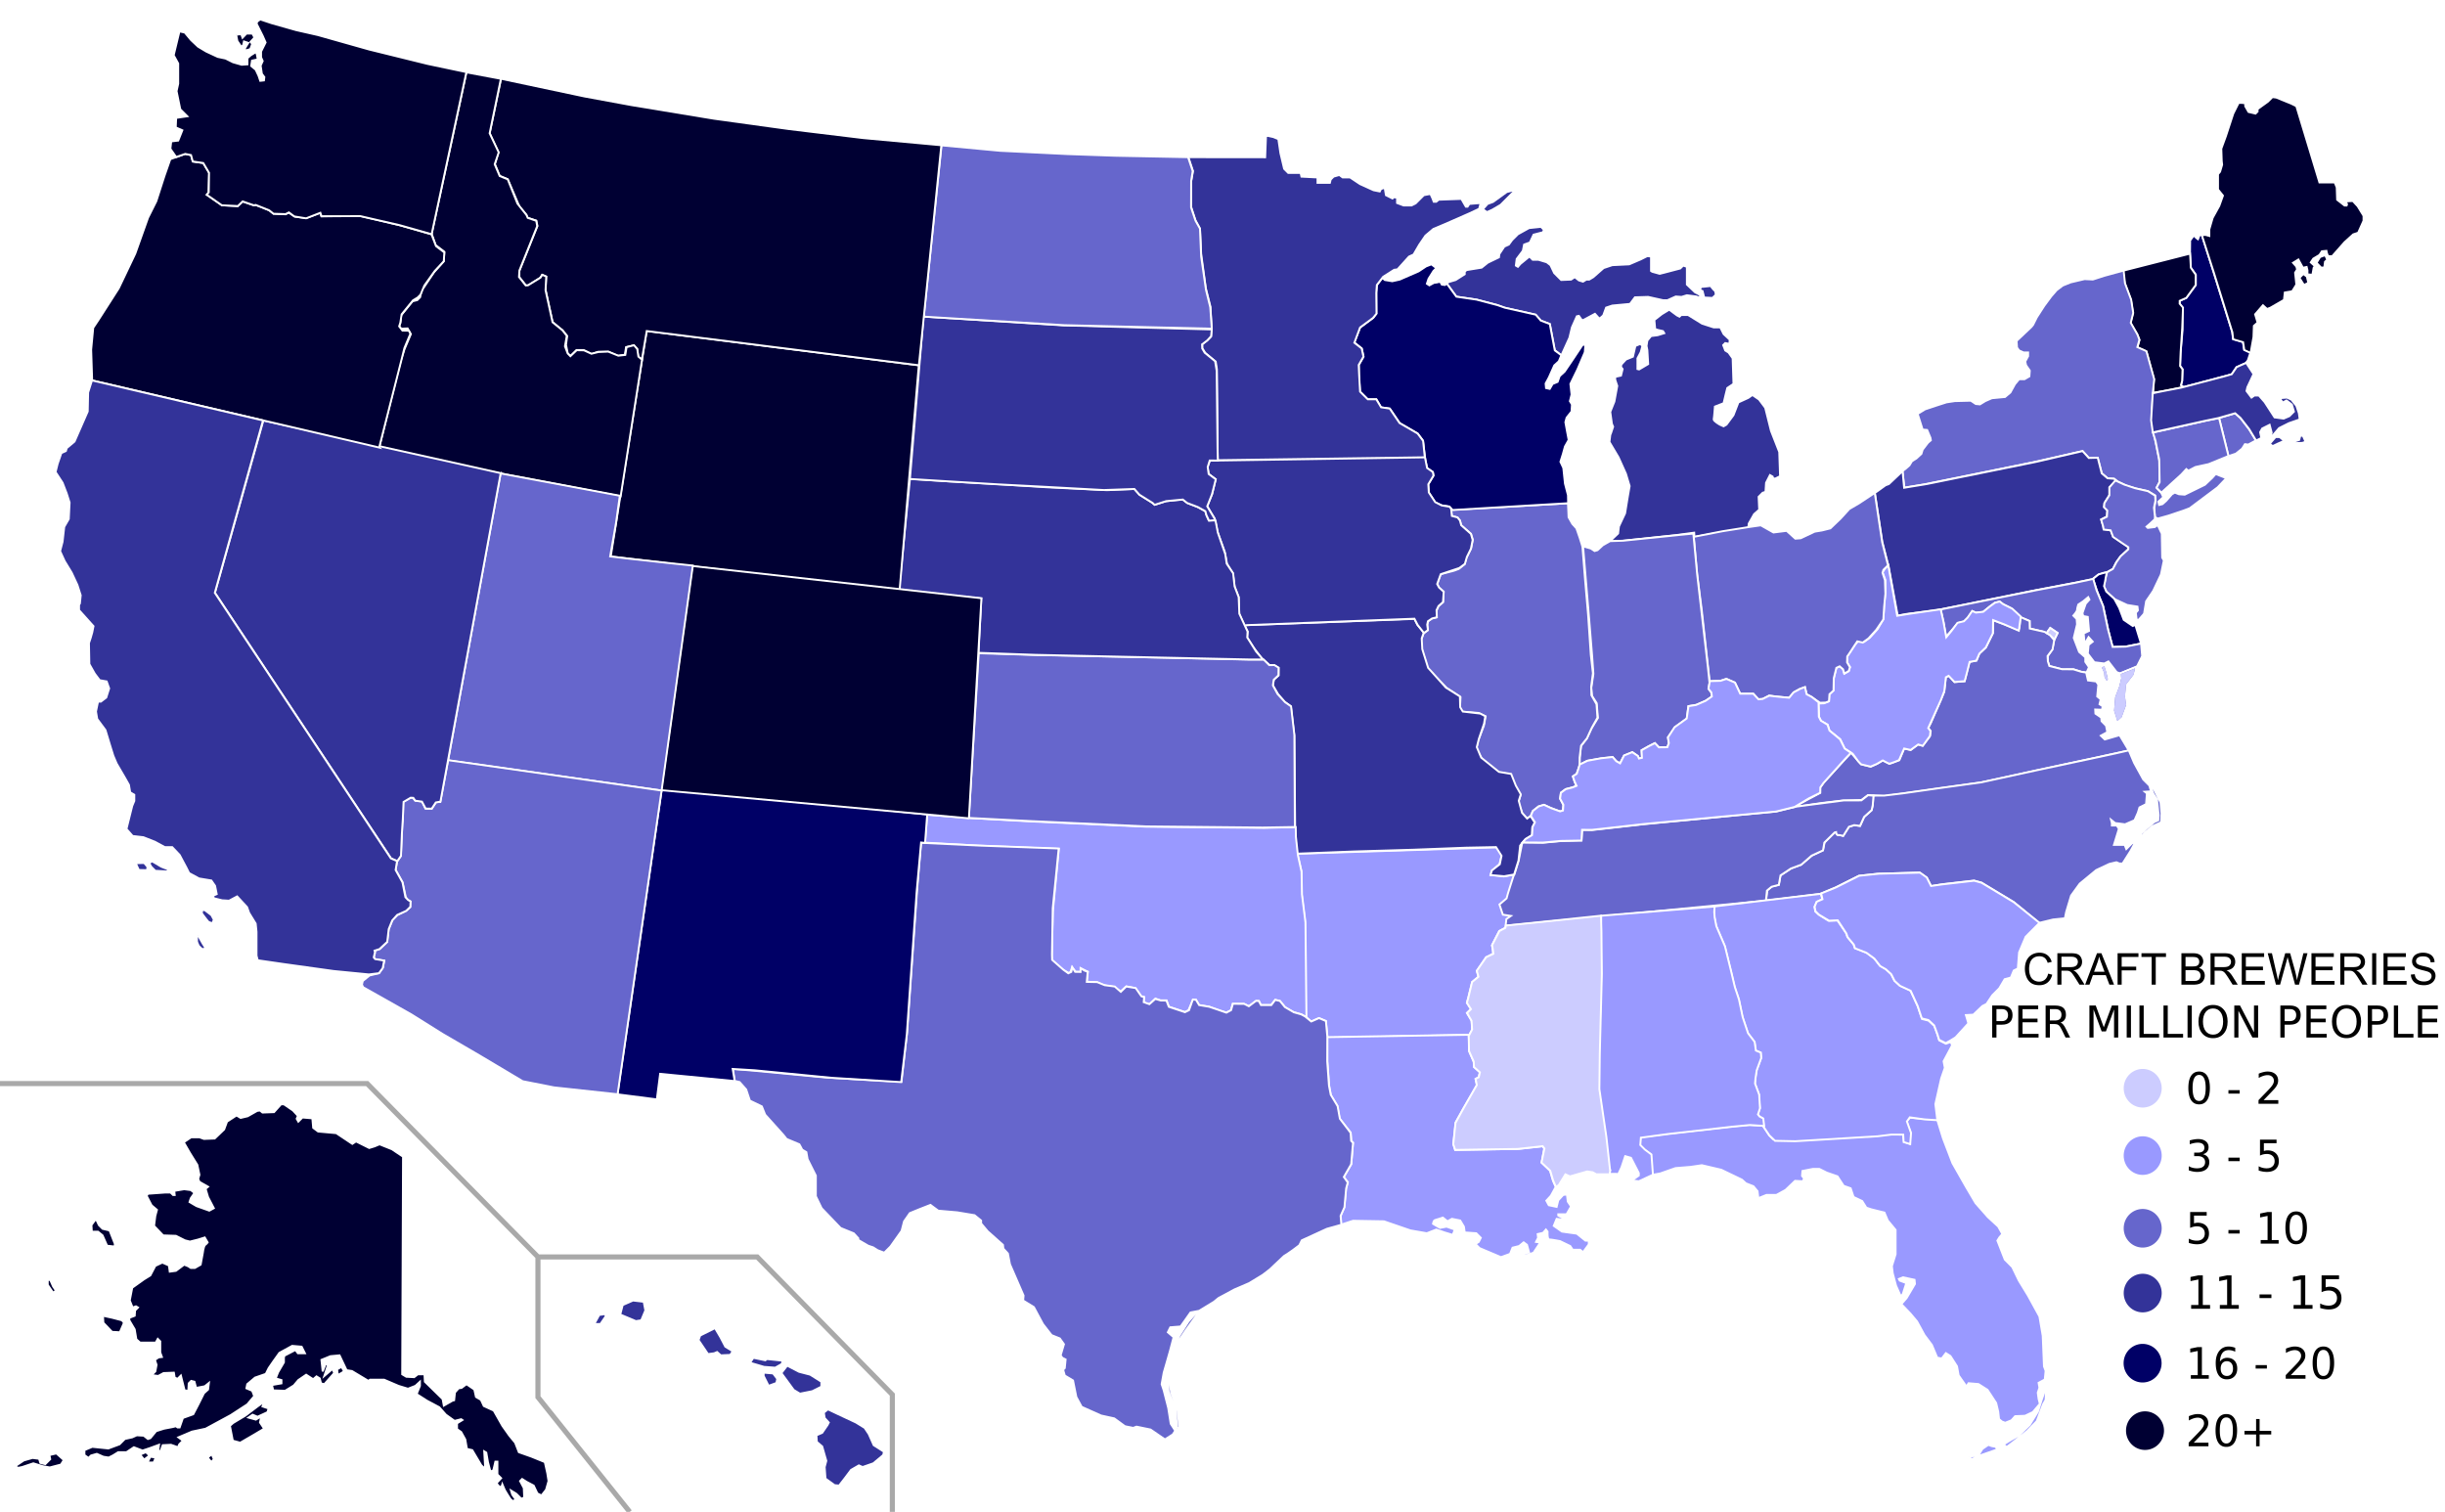 <svg xmlns="http://www.w3.org/2000/svg" width="959" height="593"><defs><linearGradient id="a"><stop style="stop-color:#003;stop-opacity:1" offset="0"/></linearGradient><linearGradient id="d"><stop style="stop-color:#006;stop-opacity:1" offset="0"/></linearGradient><linearGradient id="b"><stop style="stop-color:#339;stop-opacity:1" offset="0"/></linearGradient><linearGradient id="e"><stop style="stop-color:#66c;stop-opacity:1" offset="0"/></linearGradient><linearGradient id="c"><stop style="stop-color:#99f;stop-opacity:1" offset="0"/></linearGradient><linearGradient id="f"><stop style="stop-color:#ccf;stop-opacity:1" offset="0"/></linearGradient></defs><path d="m233.088 519.31 1.94-3.557 2.263-.323.323.808-2.102 3.071h-2.424zm10.184-3.719 6.143 2.587 2.102-.323 1.617-3.88-.647-3.395-4.203-.485-4.042 1.778-.97 3.718zm30.716 10.023 3.718 5.497 2.425-.324 1.132-.485 1.454 1.294 3.719-.162.97-1.455-2.91-1.778-1.94-3.718-2.102-3.557-5.82 2.91-.646 1.778zm20.207 8.892 1.294-1.94 4.688.97.647-.485 6.143.646-.324 1.294-2.586 1.455-4.365-.324-5.497-1.616zm5.335 5.173 1.94 3.88 3.072-1.132.323-1.617-1.617-2.101-3.718-.323v1.293zm6.952-1.132 2.263-2.91 4.688 2.425 4.365 1.132 4.365 2.748v1.94l-3.557 1.778-4.85.97-2.424-1.455-4.85-6.628zm16.65 15.52 1.617-1.294 3.395 1.617 7.598 3.557 3.395 2.101 1.617 2.425 1.94 4.365 4.041 2.586-.323 1.294-3.88 3.233-4.203 1.455-1.455-.647-3.072 1.779-2.424 3.233-2.264 2.91-1.778-.162-3.557-2.587-.323-4.526.647-2.425-1.617-5.658-2.101-1.778-.162-2.587 2.263-.97 2.102-3.072.485-.97-1.617-1.778-.323-2.101z" style="fill:url(#b);stroke:#fff;stroke-width:.75;stroke-miterlimit:4;stroke-opacity:1;stroke-dasharray:none"/><path d="m158.077 453.675-.324 85.357 1.617.97 3.072.162 1.455-1.132h2.586l.162 2.91 6.951 6.79.485 2.586 3.395-1.94.647-.161.323-3.072 1.455-1.616 1.132-.162 1.94-1.455 3.071 2.102.647 2.91 1.94 1.131 1.131 2.425 3.88 1.778 3.395 5.982 2.748 3.88 2.264 2.748 1.455 3.718 5.011 1.778 5.173 2.102.97 4.365.485 3.071-.97 3.395-1.778 2.264-1.617-.809-1.455-3.071-2.748-1.455-1.778-1.132-.809.808 1.455 2.749.162 3.718-1.132.485-1.94-1.94-2.101-1.293.485 1.616 1.293 1.779-.808.808s-.808-.324-1.293-.97c-.485-.647-2.102-3.395-2.102-3.395l-.97-2.263s-.323 1.293-.97.97c-.647-.324-1.293-1.455-1.293-1.455l1.778-1.94-1.455-1.455v-5.012h-.808l-.808 3.395-1.132.485-.97-3.718-.647-3.718-.808-.485.323 5.658v1.132l-1.455-1.294-3.556-5.981-2.102-.485-.646-3.718-1.617-2.91-1.617-1.132v-2.263l2.102-1.293-.485-.324-2.587.647-3.395-2.425-2.586-2.91-4.85-2.587-4.041-2.586 1.293-3.233v-1.617l-1.778 1.617-2.91 1.131-3.719-1.131-5.658-2.425h-5.496l-.647.485-6.466-3.88-2.102-.323-2.748-5.82-3.557.323-3.556 1.455.485 4.527 1.131-2.91.97.323-1.455 4.365 3.234-2.748.646 1.616-3.88 4.365-1.293-.323-.485-1.94-1.293-.809-1.293 1.132-2.749-1.778-3.071 2.101-1.779 2.102-3.394 2.102-4.689-.162-.485-2.102 3.719-.646v-1.294l-2.264-.646.97-2.425 2.264-3.88v-1.778l.161-.809 4.365-2.263.97 1.293h2.748l-1.293-2.586-3.718-.323-5.012 2.748-2.425 3.395-1.778 2.586-1.131 2.263-4.204 1.455-3.071 2.587-.324 1.617 2.264.97.808 2.101-2.748 3.233-6.467 4.204-7.76 4.203-2.101 1.131-5.335 1.132-5.335 2.263 1.779 1.294-1.455 1.455-.485 1.131-2.749-.97-3.233.162-.808 2.263h-.97l.323-2.425-3.556 1.294-2.91.97-3.395-1.294-2.91 1.94h-3.233l-2.102 1.293-1.616.809-2.102-.324-2.587-1.131-2.263.646-.97.97-1.616-1.131v-1.94l3.071-1.293 6.305.646 4.365-1.616 2.101-2.102 2.91-.647 1.779-.808 2.748.162 1.616 1.293.97-.323 2.264-2.749 3.071-.97 3.395-.646 1.293-.324.647.485h.808l1.294-3.718 4.041-1.455 1.94-3.718 2.263-4.526 1.617-1.455.323-2.587-1.616 1.293-3.395.647-.647-2.425-1.293-.323-.97.97-.162 2.91-1.455-.162-1.455-5.82-1.293 1.293-1.132-.485-.323-1.94-4.041.162-2.102 1.132-2.587-.324 1.455-1.454.485-2.587-.646-1.94 1.455-.97 1.293-.162-.647-1.778V526.1l-.97-.97-.808 1.455h-6.143l-1.455-1.293-.647-3.88-2.101-3.556v-.97l2.101-.809.162-2.101 1.132-1.132-.809-.485-1.293.485-1.132-2.748.97-5.012 4.527-3.233 2.586-1.617 1.94-3.718 2.749-1.293 2.586 1.132.323 2.425 2.425-.324 3.234-2.425 1.616.647.97.647h1.617l2.263-1.294.808-4.365s.324-2.91.97-3.394c.647-.485.97-.97.97-.97l-1.131-1.94-2.587.808-3.233.808-1.94-.485L69 484.714l-5.011-.162-3.557-3.718.485-3.88.647-2.425-2.102-1.778-1.94-3.718.485-.808 6.79-.485H66.9l.97.97h.646l-.161-1.617 3.88-.647 2.586.324 1.455 1.131-1.455 2.102-.485 1.455 2.748 1.616 5.012 1.779 1.778-.97-2.263-4.365-.97-3.233.97-.809-3.395-1.94-.485-1.131.485-1.617-.808-3.88-2.91-4.688-2.425-4.203 2.91-1.94h3.233l1.778.647 4.204-.162 3.718-3.557 1.131-3.071 3.719-2.425 1.616.97 2.748-.647 3.719-2.101 1.131-.162.97.808 4.527-.161 2.748-3.072h1.132l3.556 2.425 1.94 2.102-.485 1.131.647 1.132 1.616-1.617 3.88.324.324 3.718 1.94 1.455 7.113.646 6.304 4.204 1.455-.97 5.173 2.586 2.102-.646 1.94-.809 4.85 1.94 4.365 2.91zM42.974 482.612l2.102 5.335-.162.97-2.91-.323-1.778-4.042-1.779-1.455h-2.425l-.161-2.586 1.778-2.425 1.132 2.425 1.455 1.455 2.748.646zm-2.587 33.464 3.719.809 3.718.97.808.97-1.617 3.718-3.071-.162-3.395-3.556-.162-2.749zm-20.692-14.064 1.131 2.586 1.132 1.617-1.132.808-2.101-3.071v-1.94h.97zm-13.742 73.07 3.395-2.263 3.395-.97 2.587.324.485 1.616 1.94.485 1.94-1.94-.324-1.616 2.749-.647 2.91 2.587-1.132 1.778-4.365 1.132-2.748-.485-3.718-1.132-4.365 1.455-1.617.323-1.132-.646zm48.984-4.526 1.616 1.94 2.102-1.617-1.455-1.293-2.263.97zm2.91 3.072 1.131-2.264 2.102.324-.808 1.94h-2.425zm23.602-1.94 1.455 1.778.97-1.132-.808-1.94-1.617 1.294zm8.73-12.448 1.132 5.82 2.91.808 5.011-2.91 4.365-2.587-1.617-2.424.485-2.425-2.101 1.293-2.91-.808 1.616-1.132 1.94.808 3.88-1.778.485-1.455-2.425-.808.809-1.94-2.749 1.94-4.688 3.556-4.85 2.91-1.293 1.132zm42.355-19.885 2.425-1.454-.97-1.779-1.778.97.323 2.263z" style="fill:url(#a);stroke:#fff;stroke-width:.75;stroke-miterlimit:4;stroke-opacity:1;stroke-dasharray:none"/><path d="m759.817 439.143 2.265 7.318 3.73 9.743 5.335 9.376 3.718 6.305 4.85 5.496 4.041 3.718 1.617 2.91-1.132 1.294-.808 1.293 2.91 7.436 2.91 2.91 2.586 5.335 3.557 5.82 4.526 8.244 1.294 7.598.485 11.963.646 1.779-.323 3.394-2.425 1.294.323 1.94-.646 1.94.323 2.424.485 1.94-2.748 3.234-3.072 1.455-3.88.161-1.455 1.617-2.424.97-1.294-.485-1.131-.97-.324-2.91-.808-3.395-3.395-5.173-3.556-2.263-3.88-.324-.808 1.294-3.072-4.365-.647-3.557-2.586-4.041-1.779-1.132-1.616 2.102-1.778-.324-2.102-5.011-2.91-3.88-2.91-5.335-2.586-3.071-3.557-3.718 2.102-2.425 3.233-5.497-.162-1.616-4.526-.97-1.617.646.324.647 2.586.97-1.455 4.526-.808.485-1.778-4.041-1.294-4.85-.323-2.748 1.455-4.688v-9.538l-3.072-3.719-1.293-3.071-5.173-1.293-1.94-.647-1.617-2.587-3.394-1.616-1.132-3.395-2.748-.97-2.425-3.718-4.203-1.455-2.91-1.455h-2.587l-4.041.808-.162 1.94.808.97-.485 1.132-3.071-.162-3.718 3.557-3.557 1.94h-3.88l-3.233 1.293-.323-2.748-1.617-1.94-2.91-1.132-1.616-1.455-8.083-3.88-7.599-1.778-4.364.647-5.982.485-5.981 2.101-3.48.613-.237-8.05-2.587-1.94-1.778-1.778.323-3.071 10.185-1.294 25.542-2.91 6.79-.646 5.436.28 2.586 3.88 1.455 1.455 8.099.515 10.82-.647 21.512-1.293 5.445-.674 5.108.204.427 2.91 2.233.809.235-4.63-1.528-4.173 1.308-1.44 5.555.454 5.173.324zm12.545 132.405 2.425-.647 1.293-.242 1.455-2.344 2.344-1.617 1.294.485 1.697.323.404 1.051-3.475 1.213-4.204 1.455-2.344 1.212-.889-.89zm13.499-5.012 1.212 1.051 2.749-2.101 5.334-4.204 3.719-3.88 2.505-6.628.97-1.697.162-3.395-.728.485-.97 2.83-1.455 4.607-3.233 5.254-4.365 4.203-3.394 1.94-2.506 1.535z" style="fill:url(#c);fill-opacity:1;stroke:#fff;stroke-width:.75;stroke-miterlimit:4;stroke-opacity:1;stroke-dasharray:none"/><path d="m880.799 142.425.869-1.077 1.09-3.29-2.543-.914-.485-3.072-3.88-1.131-.323-2.749-7.275-23.44-4.601-14.543-.897-.006-.647 1.617-.647-.485-.97-.97-1.454 1.94-.049 5.032.312 5.667 1.94 2.749v4.041l-3.719 5.063-2.586 1.131v1.132l1.131 1.778v8.568l-.808 9.215-.161 4.85.97 1.293-.162 4.527-.485 1.778.969.71 16.787-4.425 2.175-.603 1.844-2.773 3.605-1.613z" style="fill:url(#d);fill-opacity:1;stroke:#fff;stroke-width:.75;stroke-miterlimit:4;stroke-opacity:1;stroke-dasharray:none"/><path d="M211 493v55l36 45M0 425h144l67 68h86l53 54v46" style="fill:none;stroke:#a9a9a9;stroke-width:2"/><g style="fill:url(#b);fill-opacity:1;stroke:#fff;stroke-width:.75;stroke-miterlimit:4;stroke-opacity:1;stroke-dasharray:none"><path d="m697.86 177.237-3.233-8.245-2.263-9.053-2.425-3.233-2.587-1.778-1.616 1.131-3.88 1.779-1.94 5.011-2.748 3.718-1.132.647-1.455-.647s-2.587-1.455-2.425-2.101c.162-.647.485-5.012.485-5.012l3.395-1.293.808-3.395.647-2.586 2.425-1.617-.324-10.023-1.616-2.263-1.293-.809-.809-2.101.809-.808 1.616.323.162-1.617-2.425-2.263-1.293-2.587h-2.587l-4.526-1.455-5.497-3.394h-2.748l-.647.646-.97-.485-3.071-2.263-2.91 1.778-2.91 2.264.323 3.556.97.323 2.102.485.485.809-2.587.808-2.586.323-1.455 1.779-.324 2.101.324 1.617.323 5.496-3.556 2.102-.647-.162v-4.203l1.293-2.425.647-2.425-.809-.808-1.94.808-.97 4.203-2.748 1.132-1.778 1.94-.162.97.647.808-.647 2.587-2.263.485v1.131l.809 2.425-1.132 6.143-1.617 4.042.647 4.688.485 1.132-.808 2.425-.324.808-.323 2.748 3.556 5.981 2.91 6.467 1.455 4.85-.808 4.688-.97 5.981-2.425 5.173-.323 2.749-3.259 3.085 4.409-.162 21.418-2.263 7.278-.988.096 1.667 6.852-1.213 10.298-1.503 3.855-.46.138-.588.161-1.455 2.102-3.718 2-1.738-.222-5.052 1.597-1.597 1.09-.343.223-3.557 1.536-3.03 1.05.606.162.646.808.162 1.94-.97-.323-9.538z" style="fill:url(#b);fill-opacity:1;stroke:#fff;stroke-width:.75;stroke-miterlimit:4;stroke-opacity:1;stroke-dasharray:none"/><path d="m581.62 82.059 1.828-2.058 2.172-.8 5.373-3.886 2.286-.572.457.457-5.144 5.144-3.315 1.944-2.057.914-1.6-1.143zm86.174 32.128.646 2.506 3.234.162 1.293-1.213s-.081-1.455-.404-1.616c-.324-.162-1.617-1.86-1.617-1.86l-2.182.243-1.617.162-.323 1.131.97.485zm-100.302-2.974.716-.58 2.749-.809 3.556-2.263v-.97l.647-.646 5.981-.97 2.425-1.94 4.365-2.102.162-1.293 1.94-2.91 1.778-.808 1.293-1.779 2.263-2.263 4.365-2.425 4.688-.485 1.132 1.132-.323.97-3.719.97-1.455 3.071-2.263.809-.485 2.425-2.425 3.233-.323 2.586.808.485.97-1.131 3.557-2.91 1.293 1.293h2.263l3.234.97 1.455 1.132 1.454 3.071 2.749 2.748 3.88-.161 1.454-.97 1.617 1.293 1.617.485 1.293-.808h1.132l1.616-.97 4.042-3.557 3.395-1.131 6.628-.324 4.526-1.94 2.587-1.293 1.455.162v5.658l.485.323 2.91.809 1.94-.485 6.143-1.617 1.131-1.132 1.455.485v6.952l3.233 3.071 1.294.647 1.293.97-1.293.323-.809-.323-3.718-.485-2.101.647-2.264-.162-3.233 1.455h-1.778l-5.82-1.293-5.173.161-1.94 2.587-6.951.646-2.425.809-1.132 3.071-1.293 1.132-.485-.162-1.455-1.616-4.527 2.425h-.646l-1.132-1.617-.808.162-1.94 4.364-.97 4.042-3.181 7-1.177-1.034-1.372-1.03-1.94-10.289-3.545-1.37-2.053-2.286-12.12-2.744-2.855-1.03-8.23-2.172-7.89-1.143-3.72-5.146z" style="fill:url(#b);fill-opacity:1;stroke:#fff;stroke-width:.75;stroke-miterlimit:4;stroke-opacity:1;stroke-dasharray:none"/></g><path d="m844.484 154.058.317-5.346-2.89-10.784-.647-.323-2.91-1.293.808-2.91-.808-2.102-2.7-4.64.97-3.88-.809-5.173-2.425-6.466-.805-4.923 26.42-6.732.308 5.522 1.916 2.743v4.041l-3.707 5.058-2.587 1.143-.01 1.12 1.31 1.52-.312 8.098-.61 9.258-.227 5.557.97 1.294-.162 4.57-.485 1.69 1.015.727-7.438 1.507-4.502.724zM922.84 78.83l1.94 2.102 2.263 3.718v1.94l-2.102 4.689-1.94.646-3.394 3.072-4.85 5.496h-1.294c-.646 0-.97-2.101-.97-2.101l-1.778.161-.97 1.455-2.425 1.455-.97 1.455 1.617 1.455-.485.647-.485 2.748-1.94-.162v-1.616l-.323-1.294-1.455.324-1.778-3.233-2.102 1.293 1.293 1.455.324 1.131-.809 1.294.324 3.071.161 1.617-1.616 2.586-2.91.485-.324 2.91-5.334 3.072-1.294.485-1.616-1.455-3.072 3.556.97 3.234-1.455 1.293-.161 4.365-1.124 6.259-2.462-1.156-.485-3.071-3.88-1.132-.323-2.748-7.275-23.441-4.698-14.64 1.42-.118 1.514.41v-2.587l1.308-4.496 2.587-4.688 1.455-4.042-1.94-2.425v-5.981l.808-.97.808-2.748-.161-1.455-.162-4.85 1.778-4.85 2.91-8.891 2.102-4.203h1.293l1.293.161v1.132l1.294 2.263 2.748.647.808-.809v-.97l4.042-2.91 1.778-1.778 1.455.162 5.981 2.425 1.94.97 9.053 29.907h5.982l.808 1.94.162 4.85 2.91 2.263h.808l.162-.485-.485-1.132 2.748-.161zm-20.932 30.148 1.536-1.536 1.374 1.051.566 2.425-1.698.89-1.778-2.83zm6.709-5.9 1.778 1.859s1.294.08 1.294-.243.242-2.02.242-2.02l.89-.809-.81-1.778-2.02.727-1.374 2.264z" style="fill:url(#a);fill-opacity:1;stroke:#fff;stroke-width:.75;stroke-miterlimit:4;stroke-opacity:1;stroke-dasharray:none"/><path d="m874.07 178.895-3.696-14.956 6.27-1.845 2.19 1.927 3.307 4.321 2.688 4.402-3 1.625-1.293-.162-1.131 1.778-2.425 1.94-2.91.97zM830.38 188.746l-1.132-.97-2.587-.162-2.263-1.94-1.63-6.13-3.46.091-2.443-2.708-19.385 4.382-43.002 8.73-7.53 1.228-.738-6.468 1.428-1.126 1.294-1.131.97-1.617 1.778-1.132 1.94-1.778.485-1.617 2.101-2.748 1.132-.97-.162-.97-1.293-3.071-1.778-.162-1.94-6.143 2.91-1.778 4.365-1.455 4.041-1.294 3.233-.485 6.305-.161 1.94 1.293 1.617.162 2.101-1.294 2.587-1.131 5.173-.485 2.101-1.778 1.779-3.234 1.616-1.94h2.102l1.94-1.131.162-2.263-1.455-2.102-.324-1.455 1.132-2.102v-1.454h-1.778l-1.779-.809-.808-1.131-.162-2.587 5.82-5.496.647-.809 1.455-2.91 2.91-4.526 2.748-3.718 2.101-2.425 2.416-1.826 3.08-1.246 5.497-1.293 3.234.162 4.526-1.455 7.565-2.071.52 4.98 2.425 6.466.808 5.173-.97 3.88 2.587 4.526.808 2.102-.808 2.91 2.91 1.293.646.323 3.072 10.993-.536 5.06-.485 10.831.808 5.497.808 3.556 1.455 7.275v8.083l-1.131 2.263 1.839 1.993.797 1.678-1.94 1.779.323 1.293 1.293-.323 1.455-1.294 2.263-2.586 1.132-.647 1.617.647 2.263.161 7.921-3.88 2.91-2.748 1.293-1.455 4.204 1.617-3.395 3.557-3.88 2.91-7.113 5.334-2.587.97-5.82 1.94-4.041 1.132-1.175-.533-.244-3.689.485-2.748-.161-2.102-2.814-1.699-4.526-.97-3.88-1.131-3.719-1.778z" style="fill:url(#e);fill-opacity:1;stroke:#fff;stroke-width:.75;stroke-miterlimit:4;stroke-opacity:1;stroke-dasharray:none"/><path d="m825.124 224.692 1.308-.271 2.33-1.253 1.212-2.483 1.616-2.264 3.233-3.071v-.808l-2.425-1.617-3.556-2.425-.97-2.586-2.748-.324-.162-1.131-.808-2.749 2.263-1.131.162-2.425-1.294-1.293.162-1.617 1.94-3.072v-3.071l2.698-2.646-.92-.675-2.525-.193-2.294-1.94-1.55-6.116-3.505.1-2.455-2.703-18.091 4.198-43.002 8.73-8.891 1.455-.62-6.522-5.363 5.068-1.294.485-4.202 3.009 2.91 19.137 2.483 9.73 3.571 19.261 3.27-.638 11.943-1.502 37.927-7.665 14.876-2.824 8.3-1.622.268-.238 2.101-1.617 2.102-.681z" style="fill:url(#b);fill-opacity:1;stroke:#fff;stroke-width:.75;stroke-miterlimit:4;stroke-opacity:1;stroke-dasharray:none"/><path d="m829.68 188.46-2.323 2.734v3.072l-1.94 3.072-.162 1.616 1.294 1.293-.162 2.425-2.263 1.132.808 2.748.162 1.132 2.748.323.97 2.587 3.556 2.425 2.425 1.616v.809l-2.983 2.696-1.617 2.263-1.455 2.749-2.263 1.293-.462 1.602-.243 1.213-.609 2.607 1.092 2.244 3.234 2.91 4.85 2.263 4.04.647.163 1.454-.809.97.324 2.749h.808l2.101-2.425.809-4.85 2.748-4.042 3.072-6.466 1.131-5.496-.647-1.132-.161-9.376-1.617-3.395-1.131.808-2.749.323-.485-.485 1.132-.97 2.102-1.94.063-1.093-.385-3.434.574-2.748-.118-1.97-2.807-1.75-5.092-1.176-4.138-1.381-3.586-1.646z" style="fill:url(#e);fill-opacity:1;stroke:#fff;stroke-width:.75;stroke-miterlimit:4;stroke-opacity:1;stroke-dasharray:none"/><path d="m825.626 228.28.368-2.148.375-1.69-1.623.397-1.615.467-2.206 1.765 1.72 5.043 2.263 5.658 2.102 9.7 1.616 6.304 5.012-.161 6.142-1.181-2.264-7.386-.97.485-3.557-2.425-1.778-4.688-1.94-3.557-3.147-2.87-.864-2.098.366-1.616z" style="fill:url(#d);fill-opacity:1;stroke:#fff;stroke-width:.75;stroke-linecap:butt;stroke-miterlimit:4;stroke-opacity:1;stroke-dasharray:none"/><path d="m839.792 252.415-6.009 1.204-5.143.117-1.843-6.922-1.925-9.17-2.573-6.188-1.288-4.398-7.506 1.622-14.876 2.823-37.452 7.551 1.132 5.012.97 5.658.323-.323 2.101-2.425 2.264-2.618 2.425-.615 1.455-1.455 1.778-2.587 1.293.647 2.91-.324 2.587-2.101 2.006-1.454 1.846-.484 1.644 1.13 2.91 1.454 1.94 1.779 1.212 1.535 4.123 1.698v2.91l5.496 1.293 1.145.542 1.411-2.028 2.882 1.97-1.278 2.482-.765 3.985-1.778 2.587v2.102l.646 1.778 5.064 1.356 4.311-.062 3.072.97 2.102.323.97-2.101-1.455-2.102v-1.778l-2.425-2.102-2.102-5.496 1.293-5.335-.161-2.102-1.294-1.293s1.455-1.617 1.455-2.263c0-.647.485-2.102.485-2.102l1.94-1.293 1.94-1.617.485.97-1.455 1.617-1.293 3.718.323 1.132 1.779.323.485 5.496-2.102.97.323 3.557.485-.162 1.132-1.94 1.616 1.779-1.616 1.293-.323 3.395 2.586 3.395 3.88.485 1.617-.809 3.236 4.183 1.358.537 6.654-2.797 2.008-4.024-.436-4.908zm-15.97 9.028 1.132 2.506.161 1.778 1.132 1.86s.89-.89.89-1.213c0-.323-.728-3.071-.728-3.071l-.728-2.345-1.859.485z" style="fill:url(#e);fill-opacity:1;stroke:#fff;stroke-width:.75;stroke-miterlimit:4;stroke-opacity:1;stroke-dasharray:none"/><path d="m831.639 266.069-.144-1.947 6.453-2.55-.77 3.218-2.92 3.779-.418 4.586.462 3.39-1.828 4.978-2.165 1.917-1.47-4.641.446-5.45 1.587-4.182.767-3.098zm3.34 28.301-58.174 12.576-37.427 5.279-6.678-.375-2.586 1.926-7.339.22-8.382.978-10.915 1.615 10.47-5.611-.014-2.075 1.52-2.146 10.554-11.502 3.947 4.478 3.783.964 2.543-1.14 2.238-1.312 2.536 1.344 3.914-1.428 1.877-4.556 2.601.54 2.855-2.132 1.8.494 2.827-3.677.348-2.083-.964-1.275 1.003-1.867 5.274-12.277.617-5.735 1.23-.524 2.178 2.443 3.936-.3 1.929-7.575 2.794-.56 1.05-2.741 2.58-2.347 2.771-5.696.085-5.067 9.822 3.823c.68.34.832-5.05.832-5.05l3.653 1.599.068 2.938 5.785 1.3 2.132 1.176 1.66 2.055-.654 3.65-1.948 2.59.11 2.06.59 1.852 4.978 1.268 4.451.04 3.07.959 1.943.31.714 3.088 3.19.402.869 1.2-.44 4.69 1.375 1.103-.479 1.93 1.23.79-.222 1.385-2.694-.095.089 1.615 2.28 1.543.122 1.412 1.773 1.786.492 2.524-2.553 1.38 1.572 1.495 5.801-1.686 3.608 6.012z" style="fill:url(#e);fill-opacity:1;stroke:#fff;stroke-width:.75;stroke-miterlimit:4;stroke-opacity:1;stroke-dasharray:none"/><path d="m761.186 238.967 1.112 4.945 1.083 6.031 2.13-2.58 2.263-3.072 2.539-.615 1.455-1.455 1.778-2.587 1.445.647 2.91-.323 2.587-2.102 2.006-1.453 1.846-.485 1.304 1.016 3.643 1.822 1.94 1.778 1.374 1.293-.762 5.555-5.835-2.54-4.245-1.623-.101 5.178-2.748 5.537-2.53 2.427-1.192 2.75-2.643.5-.898 3.601-1.044 3.95-3.968.34-2.324-2.438-1.07.56-.633 5.469-1.35 3.534-4.959 10.955.897 1.161-.206 1.909-2.809 3.884-1.808-.544-2.968 2.16-2.543-.573-2 4.556s-3.258 1.43-3.922 1.368c-.16-.016-2.47-1.25-2.47-1.25l-2.336 1.38-2.41 1.044-3.744-.889-1.121-1.168-2.193-3.024-3.142-1.988-1.712-3.623-4.285-3.468-.646-2.263-2.587-1.455-.808-1.617-.243-5.254 2.183-.08 1.94-.809.161-2.748 1.617-1.455.162-5.012.97-3.88 1.293-.646 1.293 1.132.485 1.778 1.778-.97.485-1.617-1.131-1.778v-2.425l.97-1.293 2.263-3.395 1.293-1.455 2.102.485 2.263-1.617 3.072-3.395 2.263-3.88.323-5.658.485-5.011v-4.688l-1.132-3.072.97-1.455 1.284-1.293 3.491 19.827 4.631-.751 12.429-1.8z" style="fill:url(#c);fill-opacity:1;stroke:#fff;stroke-width:.75;stroke-miterlimit:4;stroke-opacity:1;stroke-dasharray:none"/><path d="m735.325 193.328-6.094 4.054-3.88 2.263-3.394 3.718-4.042 3.88-3.233.808-2.91.485-5.496 2.587-2.102.161-3.395-3.071-5.173.647-2.587-1.455-2.38-1.351-4.893.703-10.185 1.617-11.207 2.185 1.294 14.63 1.778 13.741 2.586 23.44.566 4.832 4.123-.13 2.425-.807 3.363 1.503 2.07 4.365 5.14-.018 1.892 2.12 1.76-.066 2.54-1.342 2.503.372 5.422.483 1.727-2.133 2.345-1.293 2.07-.681.647 2.748 1.779.97 3.475 2.344 2.183-.08 1.333-.493.185-2.762 1.585-1.455.1-4.792 1.023-4.11 1.3-.6 1.32 1.147.539 1.697 1.719-1.037.439-1.461-1.117-1.903.067-2.315.749-1.072 2.152-3.306 1.05-1.544 2.102.485 2.263-1.616 3.072-3.395 2.771-4.079.32-5.056.486-5.011-.177-5.307-.955-2.895.351-1.19 1.805-1.75-2.29-9.047-2.909-19.362z" style="fill:url(#e);fill-opacity:1;stroke:#fff;stroke-width:.75;stroke-miterlimit:4;stroke-opacity:1;stroke-dasharray:none"/><path d="m619.57 299.971.065-2.858.485-4.527 2.263-2.91 1.778-3.88 2.587-4.203-.485-5.82-1.778-2.748-.324-3.233.809-5.496-.485-6.952-1.294-16.004-1.293-15.358-.97-11.72 3.07.89 1.456.97 1.131-.324 2.102-1.94 2.83-1.617 5.092-.162 21.986-2.263 5.576-.533 1.503 15.956 4.251 36.842.599 5.771-.372 2.263 1.228 1.796.097 1.372-2.522 1.6-3.54 1.551-3.201.55-.599 4.867-4.574 3.313-2.797 4.01.324 2.377-.582 1.534h-3.326l-1.586-1.616-2.493 1.262-2.683 1.503.162 3.054-1.194.258-.468-1.018-2.167-1.503-3.25 1.342-1.552 3.006-1.437-.808-1.455-1.6-4.465.485-5.593.97-2.91 1.551z" style="fill:url(#e);fill-opacity:1;stroke:#fff;stroke-width:.75;stroke-miterlimit:4;stroke-opacity:1;stroke-dasharray:none"/><path d="m619.541 300.342.032-3.23.567-4.645 2.333-2.916 1.866-4.076 2.233-3.995-.371-5.253-2.005-3.542-.097-3.347.695-5.27-.825-7.178-1.067-15.777-1.293-15.018-.922-11.639-.273-.921-.808-2.587-1.293-3.718-1.617-1.778-1.455-2.587-.234-5.489-45.796 2.599.229 2.372 2.286.685.914 1.144.458 1.829 3.886 3.429.686 2.286-.686 3.43-1.829 3.657-.686 2.515-2.286 1.83-1.829.685-5.258 1.372-.686 1.829-.686 2.057.686 1.372 1.829 1.6-.229 4.116-1.829 1.6-.686 1.6v2.744l-1.829.457-1.6 1.143-.229 1.372.23 2.058-1.716 1.314-1.028 2.8.457 3.659 2.286 7.316 7.316 7.544 5.487 3.658-.229 4.344.915 1.372 6.401.457 2.744 1.372-.686 3.658-2.286 5.944-.686 3.2 2.286 3.887 6.401 5.259 4.573.685 2.057 5.03 2.058 3.2-.914 2.973 1.6 4.115 1.829 2.058 1.414-.881.908-2.075 2.213-1.747 2.131-.614 2.603 1.18 3.627 1.375 1.189-.298.2-2.259-1.288-2.411.304-2.377 1.839-1.348 3.022-.81 1.261-.458-.612-1.387-.792-2.355 1.433-.98 1.157-3.215zM874.068 178.863l-3.677-14.879-4.719.92-21.229 4.743 1 3.226 1.455 7.275.177 8.967-1.22 2.175 1.921 1.932 4.272-3.906 3.556-3.233 1.94-2.101.808.646 2.748-1.455 5.174-1.131 7.794-3.18z" style="fill:url(#e);fill-opacity:1;stroke:#fff;stroke-width:.75;stroke-miterlimit:4;stroke-opacity:1;stroke-dasharray:none"/><path d="m615.066 197.369-.067-3.158-1.179-4.526-.647-6.143-1.131-2.425.97-3.072.808-2.91 1.455-2.586-.647-3.395-.646-3.557.485-1.778 1.94-2.425.161-2.748-.808-1.293.647-2.587-.453-4.17 2.748-5.659 2.91-6.79.162-2.263-.323-.97-.809.485-4.203 6.305-2.748 4.042-1.94 1.778-.808 2.263-1.955.808-1.132 1.94-1.455-.323-.162-1.778 1.294-2.425 2.101-4.688 1.779-1.617.99-2.358-2.56-1.901-1.975-10.367-3.547-1.342-1.947-2.308-12.13-2.722-2.875-1.012-8.213-2.167-7.918-1.16-3.765-5.13-.75.554-1.199-.161-.646-1.132-1.334.296-1.132.162-1.778.97-.97-.647.646-1.94 1.94-3.071 1.132-1.132-1.94-1.455-2.102.809-2.91 1.94-7.436 3.233-2.91.646-2.91-.485-.981-.878-2.117 2.835-.229 2.744v8.459l-1.143 1.6-5.258 3.887-2.286 5.944.457.229 2.515 2.057.686 3.201-1.83 3.2v3.887l.458 6.63 2.972 2.972h3.43l1.828 3.201 3.43.457 3.886 5.716 7.088 4.115 2.057 2.744.915 7.43.686 3.315 2.286 1.6.228 1.372-2.057 3.43.228 3.2 2.515 3.887 2.515 1.143 2.972.457 1.343 1.38 45.298-2.67z" style="fill:url(#d);fill-opacity:1;stroke:#fff;stroke-width:.75;stroke-miterlimit:4;stroke-opacity:1;stroke-dasharray:none"/><path d="m834.982 294.316 2.085 4.917 3.556 6.466 2.425 2.425.647 2.263-2.425.162.808.647-.323 4.203-2.587 1.293-.647 2.102-1.293 2.91-3.718 1.616-2.425-.323-1.455-.162-1.616-1.293.323 1.293v.97h1.94l.808 1.294-1.94 6.304h4.203l.647 1.617 2.263-2.263 1.294-.485-1.94 3.556-3.072 4.85h-1.293l-1.132-.485-2.748.647-5.173 2.425-6.467 5.334-3.395 4.689-1.94 6.466-.484 2.425-4.689.485-5.453 1.337-9.946-8.203-12.61-7.598-2.91-.808-12.61 1.455-4.276.75-1.616-3.233-2.97-2.117-16.49.485-7.275.808-9.053 4.527-6.143 2.586-21.177 2.587.5-4.055 1.778-1.455 2.748-.646.647-3.718 4.203-2.749 3.88-1.455 4.203-3.556 4.365-2.102.647-3.071 3.88-3.88.646-.162s0 1.132.808 1.132c.809 0 1.94.323 1.94.323l2.264-3.556 2.101-.647 2.263.323 1.617-3.556 2.91-2.587.485-2.101.187-3.649 4.277-.022 7.199-.856 15.757-2.252 15.136-2.087 21.64-4.72 19.984-4.258 11.177-2.406 5.05-1.156zm4.27 33.206 2.587-2.506 3.152-2.586 1.536-.647.161-2.02-.646-6.144-1.455-2.344-.647-1.859.728-.242 2.748 5.496.404 4.446-.162 3.395-3.395 1.535-2.829 2.425-1.131 1.213-1.051-.162z" style="fill:url(#e);fill-opacity:1;stroke:#fff;stroke-width:.75;stroke-miterlimit:4;stroke-opacity:1;stroke-dasharray:none"/><path d="m805.82 250.844-1.859-1.824-1.232-.687 1.443-2.022 2.889 1.948-1.242 2.585z" style="fill:url(#f);fill-opacity:1;stroke:#fff;stroke-width:.75;stroke-miterlimit:4;stroke-opacity:1;stroke-dasharray:none"/><path d="m899.623 173.254 2.172-.686.458-1.715 1.028.115 1.03 2.286-1.258.457-3.887.114.457-.571zm-9.373.8 2.286-2.629h1.6l1.83 1.486-2.401 1.029-2.172 1.029-1.143-.915zm-34.8-21.988 17.648-4.64 2.263-.647 1.914-2.796 3.737-1.663 2.889 4.412-2.425 5.174-.323 1.455 1.94 2.586 1.131-.808h1.779l2.263 2.586 3.88 5.982 3.556.485 2.263-.97 1.779-1.778-.809-2.749-2.101-1.616-1.455.808-.97-1.293.485-.485 2.102-.162 1.778.808 1.94 2.425.97 2.91.323 2.425-4.203 1.455-3.88 1.94-3.88 4.526-1.94 1.455v-.97l2.425-1.455.485-1.778-.808-3.071-2.91 1.455-.808 1.455.485 2.263-2.067 1-2.747-4.527-3.395-4.365-2.07-1.812-6.534 1.876-5.092 1.05-20.675 4.593-.668-4.768.647-10.589 4.29-.889 6.789-1.293z" style="fill:url(#b);fill-opacity:1;stroke:#fff;stroke-width:.75;stroke-miterlimit:4;stroke-opacity:1;stroke-dasharray:none"/><path d="m696.678 318.254-51.893 5.012-15.76 1.778-4.621.513-3.868-.028-.221 4.1-8.186.265-6.951.646-8.09-.124-1.415 7.073-1.696 5.48-3.293 2.751-1.349 4.381-.323 2.587-4.042 2.263 1.455 3.557-.97 4.364-.968.79 108.158-10.407.404-3.955 1.81-1.49 2.835-.75.672-3.717 4.098-2.705 4.047-1.494 4.084-3.57 4.436-2.026.521-3.067 4.065-3.985.55-.114s.032 1.131.84 1.131c.808 0 1.94.355 1.94.355l2.263-3.588 2.07-.647 2.276.296 1.598-3.533 2.955-2.644.422-1.94.309-3.71-2.147-.2-2.601 2.028-6.994.03-18.359 2.386-8.061 1.908z" style="fill:url(#e);fill-opacity:1;stroke:#fff;stroke-width:.75;stroke-miterlimit:4;stroke-opacity:1;stroke-dasharray:none"/><path d="m593.825 343.053-3.98.717-5.112-.634.42-1.602 2.98-2.567.944-3.656-1.83-2.972-78.417 2.514 1.6 6.86v8.23l1.372 10.973.229 37.837 2.286 1.944 2.972-1.372 2.744 1.143.68 6.573 55.621-1.14 1.146-2.09-.287-3.55-1.825-2.972 1.598-1.485-1.598-2.512.684-2.51 1.368-5.605 2.518-2.063-.686-2.284 3.658-5.372 2.744-1.369-.114-1.493-.345-1.826 2.857-5.599 2.403-1.256.384-3.428 1.77-1.241-3.143-.485-1.341-4.01 2.804-2.377.55-2.019 1.28-4.047 1.066-3.255z" style="fill:url(#c);fill-opacity:1;stroke:#fff;stroke-width:.75;stroke-miterlimit:4;stroke-opacity:1;stroke-dasharray:none"/><path d="m558.44 248.113-2.52-3.087-1.143-2.286-64.357 2.4-2.286.115 1.257 2.514-.228 2.287 2.514 3.886 3.087 4.115 3.086 2.744 2.161.228 1.497.915v2.972l-1.829 1.6-.457 2.287 2.058 3.429 2.514 2.972 2.515 1.83 1.372 11.659.314 36.072.229 4.687.457 5.383 22.433-.867 23.206-.685 20.805-.801 11.654-.23 2.17 3.425-.684 3.308-3.088 2.403-.572 1.837 5.378.457 3.895-.685 1.718-5.494.651-5.857 2.098-2.555 2.596-1.487.051-3.05 1.016-1.937-1.694-2.543-1.33.984-1.993-2.227-1.285-4.76.8-2.518-1.943-3.427-1.831-4.576-4.8-.8-6.968-5.598-1.72-4.114.8-3.2 2.06-6.058.458-2.864-1.949-1.031-6.855-.798-1.028-1.712-.112-4.23-5.487-3.431-6.975-7.772-2.287-7.316-.23-4.225.801-2.288z" style="fill:url(#b);fill-opacity:1;stroke:#fff;stroke-width:.75;stroke-miterlimit:4;stroke-opacity:1;stroke-dasharray:none"/><path d="M672.292 355.552v2.182l.162 2.102.647 3.395 3.394 7.921 2.425 9.861 1.455 6.143 1.617 4.85 1.455 6.952 2.101 6.304 2.587 3.395.485 3.395 1.94.809.162 2.101-1.779 4.85-.485 3.233-.161 1.94 1.616 4.365.324 5.335-.809 2.425.647.808 1.455.808.205 3.218 2.233 3.35 2.25 2.162 7.921.162 10.82-.647 21.513-1.293 5.445-.675 4.578.028.161 2.91 2.587.808.323-4.365-1.616-4.526 1.131-1.617 5.82.809 4.977.317-.775-6.298 2.263-10.023 1.455-4.204-.485-2.586 3.335-6.244-.51-1.352-1.914.704-2.587-1.293-.646-2.101-1.294-3.557-2.263-2.102-2.587-.646-1.616-4.85-2.925-6.335-4.203-1.94-2.102-1.94-1.293-2.586-2.102-1.94-2.263-1.294-2.263-2.91-3.072-2.263-4.526-1.778-.485-1.455-2.425-2.91-.485-1.455-3.395-4.97-3.52.099-3.755-2.356-1.418-1.294-.323-1.778.87-1.94 2.227-1.11-.634-2.097-41.87 4.989z" style="fill:url(#c);fill-opacity:1;stroke:#fff;stroke-width:.75;stroke-miterlimit:4;stroke-opacity:1;stroke-dasharray:none"/><path d="m764.943 408.165-1.777.97-2.586-1.294-.647-2.102-1.293-3.556-2.264-2.102-2.586-.646-1.617-4.85-2.748-5.982-4.203-1.94-2.102-1.94-1.293-2.586-2.102-1.94-2.263-1.293-2.263-2.91-3.072-2.263-4.526-1.779-.485-1.455-2.425-2.91-.485-1.454-3.395-5.174-3.395.162-4.041-2.425-1.294-1.293-.323-1.778.808-1.94 2.264-.97-.511-2.29 5.768-2.336 9.115-4.589 7.775-.808 16.115-.423 2.638 1.878 1.679 3.358 4.302-.61 12.61-1.455 2.91.808 12.61 7.598 10.107 8.122-5.42 5.458-2.587 6.144-.485 6.304-1.617.809-1.132 2.748-2.425.646-2.101 3.557-2.748 2.748-2.264 3.395-1.616.808-3.557 3.395-2.91.162.97 3.233-5.011 5.497-2.102 1.293zM725.994 295.27l-2.293 2.402-3.578 3.994-4.925 5.465-1.215 1.716-.063 2.101-4.38 2.165-5.658 3.394-7.232 1.8-51.868 4.898-15.76 1.778-4.62.513-3.869-.028-.227 4.22-8.18.145-6.95.647-7.988-.06 1.208-1.32 2.5-1.541.228-3.201.914-1.829-1.606-2.539.801-1.907 2.264-1.778 2.101-.647 2.748 1.294 3.557 1.293 1.132-.323.161-2.264-1.293-2.425.323-2.263 1.94-1.455 2.587-.646 1.616-.647-.808-1.778-.646-1.94 1.506-.996c.003-.037 1.254-3.522 1.238-3.658l3.054-1.478 5.32-.97 4.493-.485 1.393 1.627 1.528.87 1.591-3.107 3.187-1.283 2.205 1.484.41 1 1.174-.265-.161-2.953 3.13-1.75 2.149-1.073 1.529 1.661 3.318-.044.587-1.571-.367-2.263 2.6-3.999 4.777-3.438.706-4.836 2.925-.456 3.791-1.645 2.444-1.709-.199-1.564-1.142-1.455.566-2.995 4.185-.118 2.3-.746 3.347 1.43 2.054 4.364 5.132.011 2.051 2.208 1.616-.147 2.601-1.279 5.237.574 2.575.217 1.688-2.056 2.618-1.426 1.882-.707.646 2.837 2.044 1.058 2.643 2.083.117 5.673.808 1.572 2.59 1.557.772 2.294 4.16 3.437 1.805 3.623 2.456 1.659zM631.306 460.416l-1.49-14.322-2.748-18.752.161-14.065.809-31.039-.162-16.65.165-6.42 44.484-3.62-.147 2.183.161 2.102.647 3.395 3.395 7.92 2.425 9.862 1.455 6.143 1.616 4.85 1.455 6.952 2.102 6.304 2.586 3.395.485 3.395 1.94.808.162 2.102-1.778 4.85-.485 3.233-.162 1.94 1.617 4.365.323 5.335-.808 2.425.646.808 1.455.808.328 2.889-5.597-.354-6.79.647-25.542 2.91-10.412 1.407-.221 2.877 1.778 1.778 2.587 1.94.58 7.936-5.542 2.573-2.748-.324 2.748-1.94v-.97l-3.071-5.981-2.263-.647-1.455 4.365-1.294 2.748-.646-.161h-2.749zM607.967 459.161l-3.285-3.166 1.01-5.5-.661-.893-9.262 1.006-25.028.46-.684-2.395.913-8.456 3.316-5.946 5.03-8.691-.573-2.398 1.256-.68.46-1.953-2.287-2.056-.112-1.943-1.83-4.345-.147-6.339-55.474.924.028 9.574.686 9.373.686 3.887 2.515 4.115.914 5.03 4.344 5.487.229 3.2.686.686-.686 8.46-2.972 5.029 1.6 2.058-.686 2.514-.686 7.316-1.371 3.201.122 3.617 4.687-1.52 12.113.206 10.346 3.557 6.467 1.132 3.718-1.455 3.233 1.131 3.233.97.809-2.101-3.234-1.132-2.586.485-2.748-1.617s.161-1.293.808-1.455c.647-.161 3.071-.97 3.071-.97l1.779 1.455 1.778-.97 3.233.647 1.455 2.425.323 2.263 4.527.324 1.778 1.778-.808 1.616-1.293.809 1.616 1.616 8.407 3.557 3.556-1.293.97-2.425 2.587-.647 1.778-1.455 1.293.97.808 2.91-2.263.808.647.647 3.395-1.293 2.263-3.395.808-.485-2.101-.324.808-1.616-.162-1.455 2.102-.485 1.132-1.293.646.808s-.161 3.071.647 3.071 4.203.647 4.203.647l4.042 1.94.97 1.455h2.91l1.131.97 2.263-3.072v-1.455h-1.293l-3.395-2.748-5.82-.808-3.233-2.263 1.132-2.749 2.263.324.162-.647-1.779-.97v-.485h3.234l1.778-3.071-1.293-1.94-.324-2.749-1.455.162-1.94 2.102-.646 2.586-3.072-.646-.97-1.779 1.778-1.94 1.904-3.445-1.061-2.412-1.166-3.982z" style="fill:url(#c);fill-opacity:1;stroke:#fff;stroke-width:.75;stroke-miterlimit:4;stroke-opacity:1;stroke-dasharray:none"/><path d="m631.559 459.345-.254 1.256h-5.174l-1.455-.809-2.101-.323-6.79 1.94-1.778-.808-2.587 4.203-1.102.778-1.124-2.488-1.143-3.887-3.43-3.2 1.144-5.545-.686-.914-1.83.228-7.917.874-24.547.373-.77-2.225.874-8.377 3.117-5.673 5.227-9.145-.446-2.433 1.237-.656.436-1.92-2.318-2.078-.115-2.142-1.835-4.12-.11-5.964 1.328-2.48-.223-3.416-1.77-3.083 1.527-1.482-1.57-2.5.456-1.652 1.578-6.526 2.486-2.037-.642-2.367 3.658-5.302 2.832-1.356-.221-1.676-.288-1.68 2.876-5.568 2.346-1.232.151-.893 37.344-3.881.185 6.283.161 16.651-.808 31.04-.162 14.064 2.748 18.752 1.485 13.396z" style="fill:url(#f);fill-opacity:1;stroke:#fff;stroke-width:.75;stroke-miterlimit:4;stroke-opacity:1;stroke-dasharray:none"/><path d="m569.192 199.584.264 2.787 2.224.577.954 1.225.5 1.855 3.792 3.36.686 2.39-.674 3.425-1.582 3.232-.8 2.742-2.172 1.602-1.716.572-5.579 1.86-1.391 3.85.728 1.37 1.84 1.684-.282 4.036-1.763 1.538-.772 1.643.127 2.776-1.886.457-1.625 1.105-.28 1.353.28 2.115-1.551 1.116-2.47-3.133-1.263-2.45-65.736 2.515-.918.165-2.053-4.516-.228-6.63-1.6-4.115-.687-5.259-2.286-3.657-.914-4.802-2.744-7.544-1.143-5.373-1.372-2.172-1.6-2.743 1.954-4.844 1.372-5.716-2.744-2.057-.457-2.744.915-2.514h1.714l82.654-1.27.835 4.183 2.252 1.561.256 1.423-2.03 3.39.191 3.205 2.515 3.798 2.527 1.294 3.08.503.658.832zM475.238 128.824l-.457-8.459-1.83-7.316-1.828-13.488-.458-9.831-1.829-3.43-1.6-5.03V70.984l.686-3.887-1.821-5.451 30.132.035.324-8.245.646-.161 2.264.485 1.94.808.808 5.496 1.455 6.143 1.616 1.617h4.85l.323 1.455 6.305.323v2.102h4.85l.323-1.293 1.132-1.132 2.263-.647 1.294.97h2.91l3.88 2.587 5.334 2.425 2.425.485.485-.97 1.455-.485.485 2.91 2.586 1.293.485-.485 1.294.162v2.101l2.586.97h3.072l1.616-.808 3.234-3.233 2.586-.485.809 1.778.484 1.293h.97l.97-.808 8.892-.323 1.778 3.071h.647l.713-1.084 4.44-.37-.612 2.279-3.939 1.837-9.245 4.06-4.775 2.008-3.072 2.586-2.425 3.557-2.263 3.88-1.778.808-4.527 5.012-1.293.161-4.328 2.757-2.463 3.205-.228 3.192.094 8.043-1.376 1.689-5.081 3.76-2.23 5.982 2.871 2.234.68 3.227-1.855 3.239.17 3.748.37 6.73 3.028 3.002h3.329l1.891 3.133 3.38.503 3.858 5.672 7.088 4.116 2.143 2.876.67 6.439-81.21 1.145-.339-35.677-.457-2.972-4.115-3.43-1.143-1.828v-1.6l2.057-1.601 1.372-1.372.229-3.2z" style="fill:url(#b);fill-opacity:1;stroke:#fff;stroke-width:.75;stroke-miterlimit:4;stroke-opacity:1;stroke-dasharray:none"/><path d="m380.343 320.821-16.684-1.273-.88 10.953 20.465 1.156 32.056 1.304-2.335 24.419-.457 17.832.228 1.6 4.344 3.659 2.058 1.143.686-.229.686-2.058 1.371 1.83h2.058v-1.372l2.743 1.371-.457 3.887 4.115.229 2.515 1.143 4.115.686 2.515 1.829 2.287-2.058 3.429.686 2.515 3.43h.914v2.285l2.286.686 2.287-2.286 1.829.686h2.514l.915 2.515 6.301 2.079 1.372-.686 1.829-4.115h1.143l1.143 2.057 4.115.686 3.658 1.372 2.972.914 1.83-.914.685-2.515h4.344l2.058.915 2.743-2.058h1.143l.686 1.6h4.115l1.6-2.057 1.83.457 2.057 2.515 3.2 1.829 3.202.914 1.94 1.12-.388-37.218-1.372-10.974-.16-8.872-1.44-6.538-.779-7.18-.068-3.816-12.137.32-46.41-.458-45.039-2.058-24.29-1.372z" style="fill:url(#c);fill-opacity:1;stroke:#fff;stroke-width:.75;stroke-miterlimit:4;stroke-opacity:1;stroke-dasharray:none"/><path d="m361.464 330.574 22.691 1.086 31.093 1.143-2.335 23.455-.297 18.154.068 2.082 4.344 3.818 1.987 1.447 1.184-.56.374-1.817 1.14 1.804 2.111.043-.003-1.447 1.67.968 1.14.409-.36 3.967 4.088.094 2.925 1.197 3.955.525 2.381 2.08 2.125-2.077 3.725.615 2.22 3.225 1.075.32-.16 1.966 2.214.792 2.33-2.054 2.133.614 2.23.036.932 2.435 6.328 2.115 1.593-.767 1.49-4.178h.34l.907.082 1.229 2.068 3.93.666 3.337 1.123 3.426 1.196 1.84-.975.714-2.515 4.453.044 1.809.93 2.8-2.106 1.103.044.85 1.606h4.055l1.52-2.03 1.867.408 1.946 2.403 3.52 2.045 2.86.81 1.513.8 2.446 1.997 3.043-1.328 2.692 1.139.563 6.106-.04 9.702.686 9.534.703 3.605 2.675 4.42.898 4.95 4.216 5.538.196 3.145.746.786-.73 8.38-2.872 5.007 1.533 2.153-.63 2.338-.67 7.404-1.504 3.338.295 3.502-5.665 1.586-9.861 4.526-.97 1.94-2.587 1.94-2.101 1.455-1.293.808-5.659 5.335-2.748 2.102-5.335 3.233-5.658 2.425-6.304 3.395-1.779 1.455-5.82 3.556-3.394.647-3.88 5.496-4.042.323-.97 1.94 2.264 1.94-1.455 5.497-1.294 4.526-1.131 3.88-.809 4.527.809 2.425 1.778 6.95.97 6.144 1.778 2.748-.97 1.455-3.071 1.94-5.658-3.88-5.497-1.131-1.293.485-3.233-.647-4.204-3.072-5.173-1.131-7.598-3.395-2.101-3.88-1.294-6.466-3.233-1.94-.646-2.264.646-.646.324-3.395-1.294-.647-.646-.97 1.293-4.364-1.617-2.264-3.233-1.293-3.395-4.365-3.556-6.628-4.204-2.586.162-1.94-5.335-12.287-.808-4.203-1.778-1.94-.162-1.455-5.981-5.334-2.587-3.072v-1.132l-2.586-2.101-6.79-1.132-7.437-.646-3.071-2.264-4.527 1.779-3.556 1.455-2.263 3.233-.97 3.718-4.365 6.143-2.425 2.425-2.587-.97-1.778-1.132-1.94-.646-3.88-2.264v-.646l-1.778-1.94-5.173-2.102-7.436-7.76-2.264-4.688v-8.083l-3.233-6.466-.485-2.748-1.617-.97-1.131-2.102-5.012-2.101-1.293-1.617-7.113-7.921-1.293-3.234-4.688-2.263-1.455-4.365-2.587-2.91-1.94-.484-.65-4.678 8.003.686 29.035 2.743 29.035 1.6 2.233-19.461 3.887-55.555 1.6-18.748 1.372.029m99.03 229.663-.566-7.113-2.749-7.194-.565-7.033 1.535-8.244 3.314-6.87 3.476-5.416 3.152-3.557.647.242-4.769 6.629-4.365 6.547-2.02 6.628-.324 5.173.89 6.143 2.586 7.194.485 5.173.162 1.455-.89.243z" style="fill:url(#e);fill-opacity:1;stroke:#fff;stroke-width:.75;stroke-miterlimit:4;stroke-opacity:1;stroke-dasharray:none"/><path d="m288.153 424.013-.776-4.748 8.644.525 30.172 2.946 27.268 1.69 2.215-18.707 3.857-55.876 1.738-19.39 1.572.13.825-11.164-104.004-10.636-17.498 120.435 15.461 1.989 1.293-10.023 29.233 2.83z" style="fill:url(#d);fill-opacity:1;stroke:#fff;stroke-width:.75;stroke-miterlimit:4;stroke-opacity:1;stroke-dasharray:none"/><path d="m507.88 324.38-12.618.205-46.089-.458-44.557-2.057-24.63-1.258 3.894-64.595 22.083.676 40.29.841 44.3.988h5.096l2.185 2.162 2.017-.021 1.64 1.012-.062 3.01-1.829 1.725-.332 2.232 1.843 3.402 2.952 3.195 2.328 1.615 1.3 11.24.19 36.086z" style="fill:url(#e);fill-opacity:1;stroke:#fff;stroke-width:.75;stroke-miterlimit:4;stroke-opacity:1;stroke-dasharray:none"/><path d="m486.098 240.7 3.23 7.02-.128 2.303 3.46 5.494 2.718 3.152h-5.05l-43.482-.938-40.787-.89-22.252-.785 1.073-21.327-32.318-2.92 4.344-44.01 15.546 1.028 20.119 1.143 17.832 1.143 23.777 1.144 10.745-.458 2.058 2.287 4.801 2.972 1.143.914 4.344-1.372 3.887-.457 2.743-.228 1.829 1.371 4.057 1.6 2.972 1.601.458 1.6.914 2.058h1.83l.797.046.894 4.682 2.92 8.468.573 3.757 2.524 3.774.57 5.114 1.607 4.24.252 6.475z" style="fill:url(#b);fill-opacity:1;stroke:#fff;stroke-width:.75;stroke-miterlimit:4;stroke-opacity:1;stroke-dasharray:none"/><path d="m476.447 204.025-.048-.581-2.895-4.846 1.86-4.712 1.493-5.886-2.782-2.08-.385-2.743.792-2.555 3.189.015-.123-5.006-.334-30.174-.618-3.768-4.072-3.33-.982-1.677-.063-1.61 2.022-1.529 1.532-1.665.245-2.657-58.257-1.6-54.799-3.45-5.325 63.692 14.59.903 19.95 1.206 17.743.929 23.777 1.303 11.982-.424 1.967 2.245 5.194 3.253.764.723 4.542-1.453 6.54-.615 1.676 1.336 4.204 1.596 2.945 1.636.4 1.484 1.039 2.241 2.237-.201z" style="fill:url(#b);fill-opacity:1;stroke:#fff;stroke-width:.75;stroke-miterlimit:4;stroke-opacity:1;stroke-dasharray:none"/><path d="m475.305 128.918-.615-8.433-1.677-6.816-1.891-13.024-.457-10.987-1.74-3.078-1.756-5.194.03-10.444.624-3.824-1.834-5.468-28.642-.564-18.591-.647-26.512-1.293-22.947-2.134-6.993 67.177 54.932 3.344 58.07 1.385z" style="fill:url(#e);fill-opacity:1;stroke:#fff;stroke-width:.75;stroke-miterlimit:4;stroke-opacity:1;stroke-dasharray:none"/><path d="m360.377 143.276-106.743-13.457-14.083 88.458 113.264 13.585 7.562-88.586z" style="fill:url(#a);fill-opacity:1;stroke:#fff;stroke-width:.75;stroke-miterlimit:4;stroke-opacity:1;stroke-dasharray:none"/><path d="m369.21 56.97-30.675-2.809-29.26-3.556-29.26-4.042-32.333-5.335-18.43-3.394L196.53 30.9l-4.479 21.347 3.43 7.545-1.372 4.572 1.829 4.573 3.2 1.372 4.621 10.769 2.695 3.177.458 1.143 3.429 1.143.457 2.057-7.087 17.604v2.515l2.515 3.2h.914l4.801-2.971.686-1.143 1.6.686-.228 5.258 2.743 12.574 2.972 2.515.915.686 1.829 2.286-.457 3.43.685 3.429 1.144.914 2.286-2.286h2.743l3.201 1.6 2.515-.914h4.115l3.658 1.6 2.743-.457.458-2.972 2.972-.686 1.372 1.372.457 3.2 1.426.835 1.887-11.035 106.745 13.43 8.803-86.3zM380.032 320.965l4.904-86.325-113.389-12.644-12.214 87.939 120.7 11.03z" style="fill:url(#a);fill-opacity:1;stroke:#fff;stroke-width:.75;stroke-miterlimit:4;stroke-opacity:1;stroke-dasharray:none"/><path d="m148.479 176.484 8.77-35.22 1.372-4.23 2.515-5.944-1.257-2.287-2.515.115-.8-1.03.457-1.142.343-3.087 4.458-5.487 1.83-.457 1.142-1.143.572-3.2.914-.687 3.887-5.83 3.886-4.343.23-3.773-3.43-2.629-1.536-4.4 13.625-63.342 13.518 2.528-4.408 21.383 3.56 7.485-1.581 4.66 1.97 4.642 3.138 1.255 3.835 9.557 3.513 4.437.507 1.143 3.341 1.143.369 2.097-6.971 17.376-.165 2.566 2.63 3.322.906-.049 4.911-3.025.678-1.095 1.562.658-.278 5.354 2.739 12.583 3.918 3.178 1.68 2.165-.716 4.084 1.066 2.808 1.062 1.09 2.48-2.35 2.848.048 2.919 1.336 2.78-.682 3.794-.16 3.979 1.6 2.743-.297.497-3.038 2.933-.764 1.26 1.515.44 2.945 1.425 1.214-8.386 53.608s-87.966-16.7-94.96-18.204z" style="fill:url(#a);fill-opacity:1;stroke:#fff;stroke-width:.75;stroke-miterlimit:4;stroke-opacity:1;stroke-dasharray:none"/><path d="m259.498 310.105-83.749-11.872 20.588-112.542 46.78 8.746-1.485 10.63-2.311 13.173 7.808.928 16.406 1.805 8.211.856-12.248 88.276z" style="fill:url(#e);fill-opacity:1;stroke:#fff;stroke-width:.75;stroke-miterlimit:4;stroke-opacity:1;stroke-dasharray:none"/><path d="m144.911 382.63-2.627 2.157-.323 1.455.485.97 18.914 10.67 12.125 7.598 14.71 8.568 16.813 10.023 12.287 2.425 24.95 2.705 17.256-119.127-83.735-11.918-3.093 16.413-1.606.015-1.715 2.63-2.514-.115-1.258-2.743-2.743-.343-.915-1.143h-.914l-.915.571-1.943 1.029-.114 6.973-.229 1.715-.572 12.574-1.486 2.172-.571 3.315 2.743 4.915 1.258 5.83.8 1.029 1.029.571-.115 2.287-1.6 1.371-3.43 1.715-1.943 1.943-1.486 3.658-.571 4.916-2.858 2.743-2.058.686.136.83-.457 1.714.457.8 3.658.572-.571 2.744-1.487 2.172-3.772.914z" style="fill:url(#e);fill-opacity:1;stroke:#fff;stroke-width:.75;stroke-miterlimit:4;stroke-opacity:1;stroke-dasharray:none"/><path d="m196.393 185.576-23.64 128.822-1.831.35-1.573 2.406-2.373.01-1.472-2.743-2.619-.379-.77-1.107-1.038-.054-2.779 1.644-.31 6.786-.362 5.777-.349 8.593-1.447 2.089-2.439-1.074-69.08-104.202 18.99-67.584 93.092 20.666z" style="fill:url(#b);fill-opacity:1;stroke:#fff;stroke-width:.75;stroke-miterlimit:4;stroke-opacity:1;stroke-dasharray:none"/><path d="m148.722 175.532 8.85-34.802 1.05-4.23 2.355-5.623-.616-1.163-2.515-.046-1.281-1.67.457-1.465.503-3.246 4.459-5.487 1.829-1.1 1.143-1.143 1.486-3.565 4.047-5.67 3.565-3.862.229-3.451-3.269-2.47-1.783-4.642-12.664-3.612-15.09-3.543-15.431.114-.457-1.372-5.487 2.058-4.459-.572-2.4-1.6-1.257.686-4.687-.229-1.715-1.372-5.258-2.057-.8.114-4.344-1.486-1.944 1.83-6.172-.344-5.945-4.115.686-.8.229-7.773-2.286-3.887-4.115-.572-.686-2.514-2.354-.467-5.799 2.059-2.263 6.466L61.3 78.932 58.067 85.4l-5.012 14.064-6.466 13.58-8.083 12.61-1.94 2.909-.809 8.568.386 12.08 112.579 26.322z" style="fill:url(#a);fill-opacity:1;stroke:#fff;stroke-width:.75;stroke-miterlimit:4;stroke-opacity:1;stroke-dasharray:none"/><path d="m102.073 7.612 4.365 1.455 9.7 2.748 8.568 1.94 20.046 5.658 22.955 5.658 15.224 3.207-13.633 63.586-12.445-3.525-15.508-3.57-15.23.032-.455-1.344-5.599 2.179-4.595-.737-2.147-1.584-1.314.658-4.735-.14-1.699-1.35-5.263-2.112-.735.147-4.389-1.525-1.893 1.818-6.266-.299-5.926-4.126.78-.932.12-7.678-2.281-3.84-4.116-.607-.677-2.51-2.276-.457-3.555 1.23-2.263-3.219.324-2.91 2.748-.323 1.616-4.042-2.586-1.131.161-3.718 4.365-.647-2.748-2.748-1.455-7.113.647-2.91v-7.922l-1.778-3.233 2.263-9.376 2.101.485 2.425 2.91 2.749 2.586 3.233 1.94 4.526 2.102 3.072.647 2.91 1.454 3.395.97 2.263-.161v-2.425l1.293-1.132 2.102-1.293.323 1.132.323 1.778-2.263.485-.323 2.101 1.778 1.455 1.132 2.425.646 1.94 1.455-.161.162-1.294-.97-1.293-.485-3.233.808-1.779-.646-1.454V20.22l1.778-3.556-1.132-2.587-2.425-4.85.324-.808 1.131-.808zm-9.456 5.979 2.02-.162.485 1.374 1.536-1.616h2.344l.808 1.535-1.535 1.698.646.808-.727 2.02-1.374.405s-.89.08-.89-.242c0-.324 1.456-2.587 1.456-2.587l-1.698-.566-.323 1.455-.728.647-1.535-2.264-.485-2.505z" style="fill:url(#a);fill-opacity:1;stroke:#fff;stroke-width:.75;stroke-miterlimit:4;stroke-opacity:1;stroke-dasharray:none"/><path d="m144.694 382.198 3.94-.488 1.487-2.012.544-2.941-3.551-.59-.515-.668.478-2.033-.16-.59 1.923-.619 3.043-2.833.582-4.995 1.38-3.402 1.943-2.166 3.519-1.59 1.654-1.605.069-2.108-.994-.58-1.023-1.073-1.155-5.849-2.685-4.83.566-3.505-2.42-1.029-69.061-104.178 18.902-67.602-67.08-15.698-1.507 4.733-.162 7.437-5.173 11.801-3.071 2.587-.324 1.131-1.778.808-1.455 4.204-.808 3.233 2.748 4.203 1.617 4.203 1.131 3.557-.323 6.466-1.778 3.072-.647 5.82-.97 3.718 1.778 3.88 2.749 4.526 2.263 4.85 1.293 4.041-.323 3.234-.323.485v2.101l5.658 6.305-.485 2.425-.647 2.263-.647 1.94.162 8.245 2.102 3.718 1.94 2.586 2.748.485.97 2.749-1.132 3.556-2.101 1.617h-1.132l-.808 3.88.485 2.91 3.233 4.364 1.616 5.335 1.455 4.688 1.294 3.072 3.394 5.82 1.455 2.586.485 2.91 1.617.97v2.425l-.808 1.94-1.779 7.113-.485 1.94 2.425 2.748 4.204.485 4.526 1.778 3.88 2.102h2.91l2.91 3.071 2.586 4.85 1.132 2.263 3.88 2.102 4.85.808 1.454 2.102.647 3.233-1.455.647.323.97 3.234.808 2.748.162 3.16-1.687 3.88 4.203.808 2.263 2.587 4.203.323 3.234v9.376l.485 1.778 10.023 1.455 19.722 2.748 13.845 1.35zM56.56 338.481l1.294 1.536-.162 1.294-3.233-.081-.566-1.213-.647-1.455 3.314-.08zm1.94 0 1.213-.646 3.556 2.101 3.072 1.213-.89.647-4.526-.243-1.617-1.617-.808-1.455zm20.693 19.804 1.778 2.344.808.97 1.536.566.566-1.455-.97-1.778-2.667-2.021-1.051.161v1.213zm-1.455 8.649 1.778 3.152 1.213 1.94-1.455.243-1.294-1.213s-.727-1.455-.727-1.859v-2.182l.485-.081z" style="fill:url(#b);fill-opacity:1;stroke:#fff;stroke-width:.75;stroke-miterlimit:4;stroke-opacity:1;stroke-dasharray:none"/><path d="M2129.5 387.25a8 7.25 0 1 1-16 0 8 7.25 0 1 1 16 0z" transform="matrix(.931 0 0 1.044 -1134.686 22.548)" style="fill:url(#f);fill-opacity:1;stroke:url(#linearGradient4145)"/><g style="font-size:18.772px;font-style:normal;font-variant:normal;font-weight:500;font-stretch:normal;line-height:125%;letter-spacing:0;word-spacing:0;fill:#000;fill-opacity:1;stroke:none;font-family:Sans;-inkscape-font-specification:Lucida Medium"><path d="m805.788 378.86 1.618.408c-.34 1.329-.951 2.344-1.835 3.044-.879.695-1.955 1.043-3.228 1.043-1.318 0-2.391-.267-3.22-.8-.823-.54-1.451-1.319-1.885-2.336a8.365 8.365 0 0 1-.642-3.278c0-1.273.242-2.383.725-3.328.49-.951 1.182-1.671 2.077-2.16.901-.495 1.891-.743 2.97-.743 1.223 0 2.252.312 3.086.934.834.623 1.415 1.499 1.743 2.628l-1.593.375c-.284-.89-.695-1.537-1.234-1.943-.54-.406-1.218-.61-2.036-.61-.94 0-1.726.226-2.36.676a3.575 3.575 0 0 0-1.326 1.819 7.266 7.266 0 0 0-.384 2.344c0 1.04.15 1.949.45 2.727.306.773.779 1.351 1.418 1.735.64.384 1.332.575 2.077.575.907 0 1.674-.26 2.302-.784.629-.522 1.054-1.298 1.277-2.327M809.432 383.147v-12.228h5.422c1.09 0 1.918.111 2.486.333.567.217 1.02.604 1.36 1.16.338.556.508 1.17.508 1.843 0 .868-.28 1.599-.842 2.194-.562.595-1.43.973-2.603 1.134.428.206.754.409.976.609.473.434.92.976 1.343 1.626l2.127 3.329h-2.035l-1.618-2.544a23.199 23.199 0 0 0-1.168-1.685c-.306-.39-.581-.662-.826-.818a2.379 2.379 0 0 0-.734-.325c-.183-.039-.484-.058-.9-.058h-1.877v5.43h-1.619m1.619-6.832h3.478c.74 0 1.318-.075 1.735-.225.417-.156.734-.4.95-.734.217-.34.326-.706.326-1.1 0-.58-.211-1.055-.634-1.427-.417-.373-1.079-.559-1.985-.559h-3.87v4.045M820.41 383.147l4.695-12.228h1.743l5.005 12.228h-1.843l-1.427-3.704h-5.113l-1.343 3.704h-1.718m3.528-5.022h4.146l-1.276-3.386a33.459 33.459 0 0 1-.868-2.536 15.587 15.587 0 0 1-.659 2.336l-1.343 3.586M833.246 383.147v-12.228h8.249v1.443h-6.631v3.786h5.738v1.443h-5.738v5.556h-1.618M846.716 383.147v-10.785h-4.028v-1.443h9.692v1.443h-4.046v10.785h-1.618M858.485 383.147v-12.228h4.588c.934 0 1.682.125 2.244.375.567.245 1.009.626 1.326 1.143.322.511.484 1.048.484 1.61 0 .522-.142 1.014-.426 1.476-.283.461-.712.834-1.284 1.118.74.216 1.306.586 1.701 1.109.4.523.6 1.14.6 1.852 0 .572-.122 1.106-.366 1.601-.24.49-.537.868-.893 1.134-.356.267-.803.47-1.343.61-.533.133-1.19.2-1.968.2h-4.663m1.618-7.09h2.645c.717 0 1.231-.048 1.543-.142.411-.122.72-.325.925-.609.212-.284.317-.64.317-1.068 0-.405-.097-.761-.292-1.067a1.454 1.454 0 0 0-.834-.634c-.361-.117-.981-.175-1.86-.175h-2.443v3.695m0 5.647h3.044c.523 0 .89-.02 1.1-.059.373-.067.685-.178.935-.333.25-.156.456-.381.617-.676.162-.3.242-.645.242-1.034 0-.456-.117-.851-.35-1.185a1.82 1.82 0 0 0-.976-.709c-.411-.139-1.006-.208-1.785-.208h-2.828v4.204M869.987 383.147v-12.228h5.422c1.09 0 1.918.111 2.486.333.567.217 1.02.604 1.36 1.16.338.556.508 1.17.508 1.843 0 .868-.28 1.599-.842 2.194-.562.595-1.43.973-2.603 1.134.428.206.754.409.976.609.473.434.92.976 1.343 1.626l2.127 3.329h-2.035l-1.618-2.544a23.199 23.199 0 0 0-1.168-1.685c-.306-.39-.581-.662-.826-.818a2.379 2.379 0 0 0-.734-.325c-.183-.039-.484-.058-.9-.058h-1.877v5.43h-1.619m1.619-6.832h3.478c.74 0 1.318-.075 1.735-.225.417-.156.734-.4.95-.734.217-.34.326-.706.326-1.1 0-.58-.211-1.055-.634-1.427-.417-.373-1.079-.559-1.985-.559h-3.87v4.045M882.34 383.147v-12.228h8.842v1.443h-7.224v3.745h6.765v1.434h-6.764v4.163h7.506v1.443h-9.125M895.853 383.147l-3.245-12.228h1.66l1.86 8.015c.2.84.372 1.674.517 2.503.311-1.307.495-2.06.55-2.26l2.328-8.258h1.951l1.752 6.189c.44 1.534.756 2.977.95 4.329.157-.773.36-1.66.61-2.661l1.918-7.857h1.627l-3.353 12.228h-1.56l-2.577-9.317a39.463 39.463 0 0 1-.384-1.435c-.128.562-.248 1.04-.359 1.435l-2.594 9.317h-1.651M909.899 383.147v-12.228h8.841v1.443h-7.223v3.745h6.764v1.434h-6.764v4.163h7.507v1.443h-9.125M921.3 383.147v-12.228h5.422c1.09 0 1.919.111 2.486.333.567.217 1.02.604 1.36 1.16.339.556.508 1.17.508 1.843 0 .868-.28 1.599-.842 2.194-.562.595-1.43.973-2.603 1.134.429.206.754.409.976.609.473.434.92.976 1.343 1.626l2.127 3.329h-2.035l-1.618-2.544a23.196 23.196 0 0 0-1.168-1.685c-.306-.39-.58-.662-.826-.818a2.378 2.378 0 0 0-.734-.325c-.183-.039-.483-.058-.9-.058h-1.877v5.43H921.3m1.618-6.832h3.478c.74 0 1.318-.075 1.735-.225.417-.156.734-.4.95-.734.218-.34.326-.706.326-1.1 0-.58-.211-1.055-.634-1.427-.417-.373-1.079-.559-1.985-.559h-3.87v4.045M933.896 383.147v-12.228h1.618v12.228h-1.618M938.391 383.147v-12.228h8.842v1.443h-7.224v3.745h6.765v1.434h-6.765v4.163h7.507v1.443h-9.125M949.218 379.218l1.526-.134c.072.612.24 1.115.5 1.51.268.39.679.706 1.235.951.556.24 1.182.359 1.877.359.617 0 1.162-.092 1.635-.276.472-.183.823-.433 1.05-.75.234-.323.35-.673.35-1.051 0-.384-.11-.717-.333-1.001-.222-.29-.59-.531-1.1-.726-.329-.128-1.055-.325-2.178-.592-1.123-.272-1.91-.528-2.36-.767-.584-.306-1.02-.684-1.31-1.135a2.832 2.832 0 0 1-.425-1.526c0-.617.175-1.193.525-1.727.35-.539.862-.948 1.535-1.226.673-.278 1.42-.417 2.244-.417.906 0 1.704.148 2.394.442.695.29 1.228.718 1.601 1.285s.573 1.21.6 1.927l-1.55.116c-.084-.773-.368-1.356-.852-1.751-.478-.395-1.187-.592-2.127-.592-.978 0-1.693.18-2.143.542-.445.356-.667.787-.667 1.293 0 .439.158.8.475 1.084.311.283 1.123.575 2.436.876 1.317.294 2.221.553 2.71.775.712.328 1.238.745 1.577 1.251.339.5.509 1.08.509 1.735 0 .651-.187 1.265-.56 1.844-.372.572-.908 1.02-1.609 1.343-.695.317-1.48.475-2.352.475-1.107 0-2.035-.161-2.786-.484a3.934 3.934 0 0 1-1.76-1.451 4.17 4.17 0 0 1-.667-2.202" style="font-size:17.082px;font-weight:400;font-family:Arial;-inkscape-font-specification:Arial" transform="matrix(.992 0 0 1.008 4 0)"/></g><g style="font-size:16.894px;font-style:normal;font-variant:normal;font-weight:400;font-stretch:normal;line-height:125%;letter-spacing:0;word-spacing:0;fill:#000;fill-opacity:1;stroke:none;font-family:Arial;-inkscape-font-specification:Arial"><path d="M791.4 392.652v4.68h2.12c.783 0 1.39-.204 1.818-.61.428-.405.642-.984.642-1.734 0-.746-.214-1.321-.642-1.727-.429-.406-1.035-.609-1.819-.609h-2.118m-1.685-1.384h3.803c1.396 0 2.45.317 3.162.95.717.629 1.076 1.552 1.076 2.77 0 1.228-.36 2.157-1.076 2.785-.712.629-1.766.943-3.162.943h-2.118v5.005h-1.685v-12.453M800.025 391.268h7.874v1.418h-6.189v3.686h5.93v1.418h-5.93v4.513h6.34v1.418h-8.025v-12.453M816.74 397.882c.362.122.712.384 1.051.784.345.4.69.95 1.035 1.651l1.71 3.404h-1.81l-1.594-3.195c-.411-.834-.811-1.387-1.2-1.66-.384-.272-.91-.409-1.577-.409h-1.835v5.264h-1.685v-12.453h3.804c1.423 0 2.485.297 3.186.892.7.595 1.05 1.493 1.05 2.694 0 .784-.183 1.435-.55 1.952-.361.517-.89.876-1.585 1.076m-4.22-5.23v4.42h2.119c.811 0 1.423-.185 1.835-.558.417-.378.625-.931.625-1.66 0-.728-.208-1.276-.625-1.643-.412-.373-1.024-.559-1.835-.559h-2.12M828.15 391.268h2.511l3.178 8.474 3.195-8.474h2.51v12.453h-1.643v-10.935l-3.21 8.54h-1.694l-3.211-8.54v10.935h-1.635v-12.453M842.898 391.268h1.684v12.453h-1.684v-12.453M847.935 391.268h1.685v11.035h6.064v1.418h-7.749v-12.453M857.444 391.268h1.685v11.035h6.064v1.418h-7.749v-12.453M866.953 391.268h1.685v12.453h-1.685v-12.453M877.045 392.41c-1.223 0-2.196.456-2.92 1.368-.716.912-1.075 2.155-1.075 3.729 0 1.568.359 2.808 1.076 3.72.723.912 1.696 1.368 2.92 1.368 1.223 0 2.19-.456 2.902-1.368.717-.912 1.076-2.152 1.076-3.72 0-1.574-.359-2.817-1.076-3.729-.712-.912-1.68-1.368-2.903-1.368m0-1.368c1.746 0 3.142.587 4.187 1.76 1.046 1.168 1.568 2.736 1.568 4.705 0 1.962-.522 3.53-1.568 4.704-1.045 1.168-2.44 1.751-4.187 1.751-1.751 0-3.153-.583-4.204-1.751-1.045-1.168-1.568-2.736-1.568-4.704 0-1.969.523-3.537 1.568-4.705 1.051-1.173 2.453-1.76 4.204-1.76M885.436 391.268h2.269l5.522 10.417v-10.417h1.634v12.453h-2.268l-5.522-10.418v10.418h-1.635v-12.453M905.338 392.652v4.68h2.118c.784 0 1.39-.204 1.818-.61.429-.405.643-.984.643-1.734 0-.746-.214-1.321-.643-1.727-.428-.406-1.034-.609-1.818-.609h-2.118m-1.685-1.384h3.803c1.396 0 2.45.317 3.161.95.718.629 1.076 1.552 1.076 2.77 0 1.228-.358 2.157-1.076 2.785-.711.629-1.765.943-3.16.943h-2.12v5.005h-1.684v-12.453M913.962 391.268h7.874v1.418h-6.19v3.686h5.931v1.418h-5.93v4.513h6.339v1.418h-8.024v-12.453M929.826 392.41c-1.223 0-2.196.456-2.919 1.368-.717.912-1.076 2.155-1.076 3.729 0 1.568.359 2.808 1.076 3.72.723.912 1.696 1.368 2.92 1.368 1.223 0 2.19-.456 2.902-1.368.717-.912 1.076-2.152 1.076-3.72 0-1.574-.359-2.817-1.076-3.729-.712-.912-1.68-1.368-2.903-1.368m0-1.368c1.746 0 3.142.587 4.188 1.76 1.045 1.168 1.568 2.736 1.568 4.705 0 1.962-.523 3.53-1.568 4.704-1.046 1.168-2.442 1.751-4.188 1.751-1.751 0-3.152-.583-4.203-1.751-1.046-1.168-1.568-2.736-1.568-4.704 0-1.969.522-3.537 1.568-4.705 1.05-1.173 2.452-1.76 4.203-1.76M939.902 392.652v4.68h2.119c.784 0 1.39-.204 1.818-.61.428-.405.642-.984.642-1.734 0-.746-.214-1.321-.642-1.727-.428-.406-1.034-.609-1.818-.609h-2.119m-1.685-1.384h3.804c1.396 0 2.45.317 3.161.95.717.629 1.076 1.552 1.076 2.77 0 1.228-.359 2.157-1.076 2.785-.712.629-1.765.943-3.161.943h-2.119v5.005h-1.685v-12.453M948.527 391.268h1.685v11.035h6.063v1.418h-7.748v-12.453M958.035 391.268h7.874v1.418h-6.189v3.686h5.93v1.418h-5.93v4.513h6.34v1.418h-8.025v-12.453" style="font-size:17.082px;font-weight:500;font-family:Sans;-inkscape-font-specification:Lucida Medium" transform="matrix(.992 0 0 1.008 -2 0)"/></g><path d="M2129.5 387.25a8 7.25 0 1 1-16 0 8 7.25 0 1 1 16 0z" transform="matrix(.931 0 0 1.044 -1134.686 48.964)" style="fill:url(#c);fill-opacity:1;stroke:url(#linearGradient4151)"/><path d="M2129.5 387.25a8 7.25 0 1 1-16 0 8 7.25 0 1 1 16 0z" transform="matrix(.931 0 0 1.044 -1134.686 77.47)" style="fill:url(#e);fill-opacity:1;stroke:url(#linearGradient4157)"/><path d="M2129.5 387.25a8 7.25 0 1 1-16 0 8 7.25 0 1 1 16 0z" transform="matrix(.931 0 0 1.044 -1134.686 102.884)" style="fill:url(#b);fill-opacity:1;stroke:url(#linearGradient4163)"/><path d="M2129.5 387.25a8 7.25 0 1 1-16 0 8 7.25 0 1 1 16 0z" transform="matrix(.931 0 0 1.044 -1134.727 130.387)" style="fill:url(#d);fill-opacity:1;stroke:url(#linearGradient4169)"/><path d="M2129.5 387.25a8 7.25 0 1 1-16 0 8 7.25 0 1 1 16 0z" transform="matrix(.931 0 0 1.044 -1133.78 156.845)" style="fill:url(#a);fill-opacity:1;stroke:url(#linearGradient4175)"/><g style="font-size:16.894px;font-style:normal;font-variant:normal;font-weight:400;font-stretch:normal;line-height:125%;letter-spacing:0;word-spacing:0;fill:#000;fill-opacity:1;stroke:none;font-family:Arial;-inkscape-font-specification:Arial"><path d="M869.516 418.266c-.858 0-1.504.424-1.938 1.27-.43.842-.644 2.11-.644 3.804 0 1.688.215 2.956.644 3.803.434.841 1.08 1.262 1.938 1.262.864 0 1.51-.42 1.939-1.262.434-.847.652-2.115.652-3.803 0-1.694-.218-2.962-.652-3.803-.43-.847-1.075-1.27-1.939-1.27m0-1.32c1.38 0 2.434.547 3.16 1.641.731 1.09 1.097 2.673 1.097 4.752 0 2.073-.366 3.657-1.097 4.751-.726 1.09-1.78 1.634-3.16 1.634-1.38 0-2.436-.545-3.167-1.634-.726-1.094-1.09-2.678-1.09-4.751 0-2.079.364-3.663 1.09-4.752.731-1.094 1.787-1.641 3.167-1.641M881.107 424.181h4.446v1.353h-4.446v-1.353M895.006 428.083h5.816v1.402h-7.82v-1.402c.632-.654 1.493-1.532 2.582-2.631 1.094-1.106 1.782-1.818 2.062-2.137.534-.6.905-1.105 1.114-1.518.214-.418.322-.828.322-1.229 0-.654-.231-1.188-.693-1.6-.457-.413-1.053-.619-1.79-.619-.523 0-1.076.09-1.658.272-.578.182-1.197.457-1.857.825v-1.683a13.24 13.24 0 0 1 1.881-.61 7.02 7.02 0 0 1 1.6-.206c1.276 0 2.294.319 3.053.957.759.637 1.138 1.49 1.138 2.557 0 .506-.096.987-.288 1.443-.187.451-.531.985-1.032 1.6-.137.16-.574.622-1.311 1.387-.737.759-1.777 1.823-3.118 3.192" style="font-family:Sans;-inkscape-font-specification:Sans" transform="scale(.992 1.008)"/></g><g style="font-size:16.894px;font-style:normal;font-variant:normal;font-weight:400;font-stretch:normal;line-height:125%;letter-spacing:0;word-spacing:0;fill:#000;fill-opacity:1;stroke:none;font-family:Arial;-inkscape-font-specification:Arial"><path d="M871.001 449.125c.798.17 1.42.525 1.865 1.064.45.54.676 1.205.676 1.997 0 1.215-.418 2.155-1.254 2.82-.836.666-2.024.999-3.564.999-.517 0-1.05-.052-1.6-.157a11.246 11.246 0 0 1-1.691-.453v-1.61c.462.27.968.474 1.518.611.55.138 1.124.207 1.724.207 1.045 0 1.84-.207 2.384-.62.55-.412.825-1.011.825-1.797 0-.726-.256-1.293-.767-1.7-.506-.412-1.213-.618-2.12-.618h-1.436v-1.37h1.502c.819 0 1.446-.162 1.88-.487.435-.33.652-.803.652-1.418 0-.633-.225-1.117-.676-1.452-.446-.341-1.086-.512-1.922-.512-.457 0-.946.05-1.469.149-.522.099-1.097.253-1.724.462v-1.485a16.204 16.204 0 0 1 1.774-.396 10.043 10.043 0 0 1 1.567-.132c1.265 0 2.266.289 3.003.866.737.572 1.105 1.347 1.105 2.326 0 .682-.195 1.26-.585 1.733-.39.467-.946.792-1.667.973M881.107 450.461h4.446v1.353h-4.446v-1.353M893.588 443.45h6.541v1.402h-5.015v3.02a4.38 4.38 0 0 1 .726-.182 4.05 4.05 0 0 1 .726-.066c1.374 0 2.463.376 3.266 1.13.803.753 1.205 1.773 1.205 3.06 0 1.326-.413 2.357-1.238 3.094-.825.731-1.988 1.097-3.49 1.097a9.822 9.822 0 0 1-1.583-.132 12.645 12.645 0 0 1-1.658-.396v-1.675a6.492 6.492 0 0 0 3.209.8c.951 0 1.705-.25 2.26-.75.556-.5.833-1.18.833-2.038 0-.858-.277-1.537-.833-2.037-.555-.5-1.309-.75-2.26-.75-.446 0-.891.049-1.336.148-.44.099-.891.253-1.353.462v-6.187" style="font-family:Sans;-inkscape-font-specification:Sans" transform="scale(.992 1.008)"/></g><g style="font-size:16.894px;font-style:normal;font-variant:normal;font-weight:400;font-stretch:normal;line-height:125%;letter-spacing:0;word-spacing:0;fill:#000;fill-opacity:1;stroke:none;font-family:Arial;-inkscape-font-specification:Arial"><path d="M865.97 471.607h6.54v1.402h-5.015v3.02a4.38 4.38 0 0 1 .726-.182 4.05 4.05 0 0 1 .726-.066c1.375 0 2.464.377 3.267 1.13.803.754 1.204 1.774 1.204 3.06 0 1.326-.412 2.357-1.237 3.094-.825.732-1.988 1.097-3.49 1.097a9.821 9.821 0 0 1-1.583-.132 12.645 12.645 0 0 1-1.659-.396v-1.674a6.493 6.493 0 0 0 3.21.8c.95 0 1.704-.25 2.26-.75.555-.501.833-1.18.833-2.038 0-.858-.278-1.537-.833-2.038-.556-.5-1.31-.75-2.26-.75-.446 0-.892.049-1.337.148-.44.099-.89.253-1.353.462v-6.187M881.107 478.619h4.446v1.353h-4.446v-1.353M893.86 482.52h2.722v-9.395l-2.961.594V472.2l2.945-.594h1.666v10.914h2.722v1.402h-7.094v-1.402M907.892 472.704c-.858 0-1.504.424-1.939 1.27-.429.842-.643 2.11-.643 3.803 0 1.689.214 2.956.643 3.803.435.842 1.08 1.263 1.939 1.263.863 0 1.51-.421 1.938-1.263.435-.847.652-2.114.652-3.802 0-1.694-.217-2.962-.652-3.803-.429-.847-1.075-1.27-1.938-1.27m0-1.32c1.38 0 2.433.547 3.16 1.64.73 1.09 1.096 2.674 1.096 4.752 0 2.074-.365 3.658-1.097 4.752-.726 1.089-1.779 1.633-3.16 1.633-1.38 0-2.435-.544-3.167-1.633-.726-1.094-1.089-2.678-1.089-4.752 0-2.078.363-3.662 1.09-4.751.73-1.094 1.786-1.642 3.167-1.642" style="font-family:Sans;-inkscape-font-specification:Sans" transform="scale(.992 1.008)"/></g><g style="font-size:16.894px;font-style:normal;font-variant:normal;font-weight:400;font-stretch:normal;line-height:125%;letter-spacing:0;word-spacing:0;fill:#000;fill-opacity:1;stroke:none;font-family:Arial;-inkscape-font-specification:Arial"><path d="M866.358 507.785h2.873v-9.918l-3.126.627v-1.603l3.109-.627h1.759v11.52h2.873v1.48h-7.488v-1.48M877.712 507.785h2.874v-9.918l-3.126.627v-1.603l3.108-.627h1.76v11.52h2.873v1.48h-7.489v-1.48M893.403 503.666h4.694v1.428h-4.694v-1.428M906.865 507.785h2.874v-9.918l-3.126.627v-1.603l3.108-.627h1.76v11.52h2.873v1.48h-7.489v-1.48M917.933 496.264h6.905v1.48h-5.295v3.188c.256-.087.511-.151.767-.192.255-.046.51-.07.766-.07 1.451 0 2.6.398 3.448 1.193.848.796 1.271 1.873 1.271 3.23 0 1.4-.435 2.488-1.306 3.266-.87.772-2.098 1.158-3.683 1.158-.546 0-1.103-.046-1.672-.139a13.35 13.35 0 0 1-1.75-.418v-1.768a6.854 6.854 0 0 0 3.387.845c1.004 0 1.8-.264 2.386-.792.586-.529.88-1.246.88-2.151 0-.906-.294-1.623-.88-2.15-.586-.53-1.382-.793-2.386-.793-.47 0-.94.052-1.41.156-.465.105-.94.268-1.428.488v-6.53" style="font-size:17.833px;font-family:Sans;-inkscape-font-specification:Sans" transform="scale(.992 1.008)"/></g><g style="font-size:16.894px;font-style:normal;font-variant:normal;font-weight:400;font-stretch:normal;line-height:125%;letter-spacing:0;word-spacing:0;fill:#000;fill-opacity:1;stroke:none;font-family:Arial;-inkscape-font-specification:Arial"><path d="M866.241 535.081h2.723v-9.396l-2.962.594v-1.517l2.945-.594h1.666v10.913h2.723v1.403h-7.095v-1.403M880.48 529.662c-.748 0-1.342.255-1.782.767-.435.511-.652 1.212-.652 2.103 0 .886.217 1.587.652 2.104.44.511 1.034.767 1.782.767.747 0 1.339-.256 1.773-.767.44-.517.66-1.218.66-2.104 0-.89-.22-1.592-.66-2.103-.434-.512-1.026-.767-1.773-.767m3.308-5.222v1.518a6.63 6.63 0 0 0-1.27-.454 5.254 5.254 0 0 0-1.263-.157c-1.1 0-1.941.371-2.524 1.114-.578.742-.908 1.864-.99 3.366a3.282 3.282 0 0 1 1.22-1.098 3.409 3.409 0 0 1 1.618-.387c1.237 0 2.213.376 2.928 1.13.72.748 1.08 1.768 1.08 3.06 0 1.265-.373 2.28-1.121 3.044-.748.765-1.744 1.147-2.986 1.147-1.425 0-2.514-.545-3.267-1.633-.754-1.095-1.13-2.679-1.13-4.752 0-1.947.462-3.498 1.386-4.653.924-1.16 2.164-1.74 3.72-1.74.418 0 .839.041 1.262.124.43.082.875.206 1.337.37M891.864 531.18h4.446v1.352h-4.446v-1.353M905.764 535.081h5.815v1.403h-7.82v-1.403c.632-.654 1.493-1.531 2.582-2.631 1.094-1.106 1.782-1.818 2.062-2.137.534-.6.905-1.105 1.114-1.518.214-.418.322-.827.322-1.229 0-.654-.231-1.188-.693-1.6-.457-.413-1.053-.619-1.79-.619-.523 0-1.076.09-1.658.272-.578.182-1.197.457-1.857.825v-1.682c.671-.27 1.298-.473 1.881-.61a7.02 7.02 0 0 1 1.6-.207c1.277 0 2.294.319 3.053.957.759.638 1.138 1.49 1.138 2.557 0 .506-.096.987-.288 1.444-.187.45-.531.984-1.032 1.6-.137.16-.574.621-1.311 1.386-.737.759-1.777 1.823-3.118 3.192M918.649 525.265c-.858 0-1.504.423-1.939 1.27-.429.842-.643 2.11-.643 3.803 0 1.688.214 2.956.643 3.803.435.841 1.08 1.262 1.939 1.262.863 0 1.51-.42 1.938-1.262.435-.847.652-2.115.652-3.803 0-1.694-.217-2.961-.652-3.803-.429-.847-1.075-1.27-1.938-1.27m0-1.32c1.38 0 2.433.547 3.16 1.641.73 1.09 1.096 2.673 1.096 4.752 0 2.073-.365 3.657-1.097 4.752-.726 1.088-1.779 1.633-3.16 1.633-1.38 0-2.435-.545-3.167-1.633-.726-1.095-1.089-2.679-1.089-4.752 0-2.079.363-3.663 1.09-4.752.73-1.094 1.786-1.641 3.167-1.641" style="font-family:Sans;-inkscape-font-specification:Sans" transform="scale(.992 1.008)"/></g><g style="font-size:16.894px;font-style:normal;font-variant:normal;font-weight:400;font-stretch:normal;line-height:125%;letter-spacing:0;word-spacing:0;fill:#000;fill-opacity:1;stroke:none;font-family:Arial;-inkscape-font-specification:Arial"><path d="M867.388 561.362h5.816v1.402h-7.82v-1.402c.632-.655 1.493-1.532 2.581-2.632 1.095-1.105 1.782-1.817 2.063-2.136.533-.6.904-1.106 1.113-1.518.215-.418.322-.828.322-1.23 0-.654-.23-1.187-.693-1.6-.456-.412-1.053-.619-1.79-.619-.522 0-1.075.091-1.658.273-.577.181-1.196.456-1.856.825v-1.683a13.24 13.24 0 0 1 1.88-.61 7.02 7.02 0 0 1 1.601-.207c1.276 0 2.293.32 3.052.957.76.638 1.139 1.49 1.139 2.557 0 .506-.097.987-.289 1.444-.187.45-.53.984-1.031 1.6-.138.16-.575.622-1.312 1.386-.737.76-1.776 1.823-3.118 3.193M880.273 551.545c-.858 0-1.504.423-1.938 1.27-.43.842-.644 2.11-.644 3.803 0 1.689.215 2.956.644 3.803.434.842 1.08 1.262 1.938 1.262.864 0 1.51-.42 1.939-1.262.434-.847.652-2.114.652-3.803 0-1.694-.218-2.961-.652-3.803-.43-.847-1.075-1.27-1.939-1.27m0-1.32c1.38 0 2.434.547 3.16 1.642.731 1.089 1.097 2.672 1.097 4.751 0 2.074-.366 3.657-1.097 4.752-.726 1.089-1.78 1.633-3.16 1.633-1.38 0-2.436-.544-3.167-1.633-.726-1.095-1.09-2.678-1.09-4.752 0-2.079.364-3.662 1.09-4.751.731-1.095 1.787-1.642 3.167-1.642M893.43 552.172v4.595h4.596v1.402h-4.595v4.595h-1.386v-4.595h-4.595v-1.402h4.595v-4.595h1.386" style="font-family:Sans;-inkscape-font-specification:Sans" transform="scale(.992 1.008)"/></g><path d="m824.325 261.688.987 2.218.157 1.734.834 1.371.489-.634c-.412-1.77-.829-3.526-1.356-4.978zM837.424 262.162l-5.58 2.188.167 1.746-.763 3.093-1.59 4.199-.454 5.436 1.282 4 1.68-1.481 1.79-4.873-.454-3.27.431-4.773 2.95-3.834z" style="fill:url(#f);stroke:#000;stroke-width:0;stroke-linecap:butt;stroke-linejoin:miter;stroke-miterlimit:4;stroke-opacity:1;stroke-dasharray:none"/></svg>
